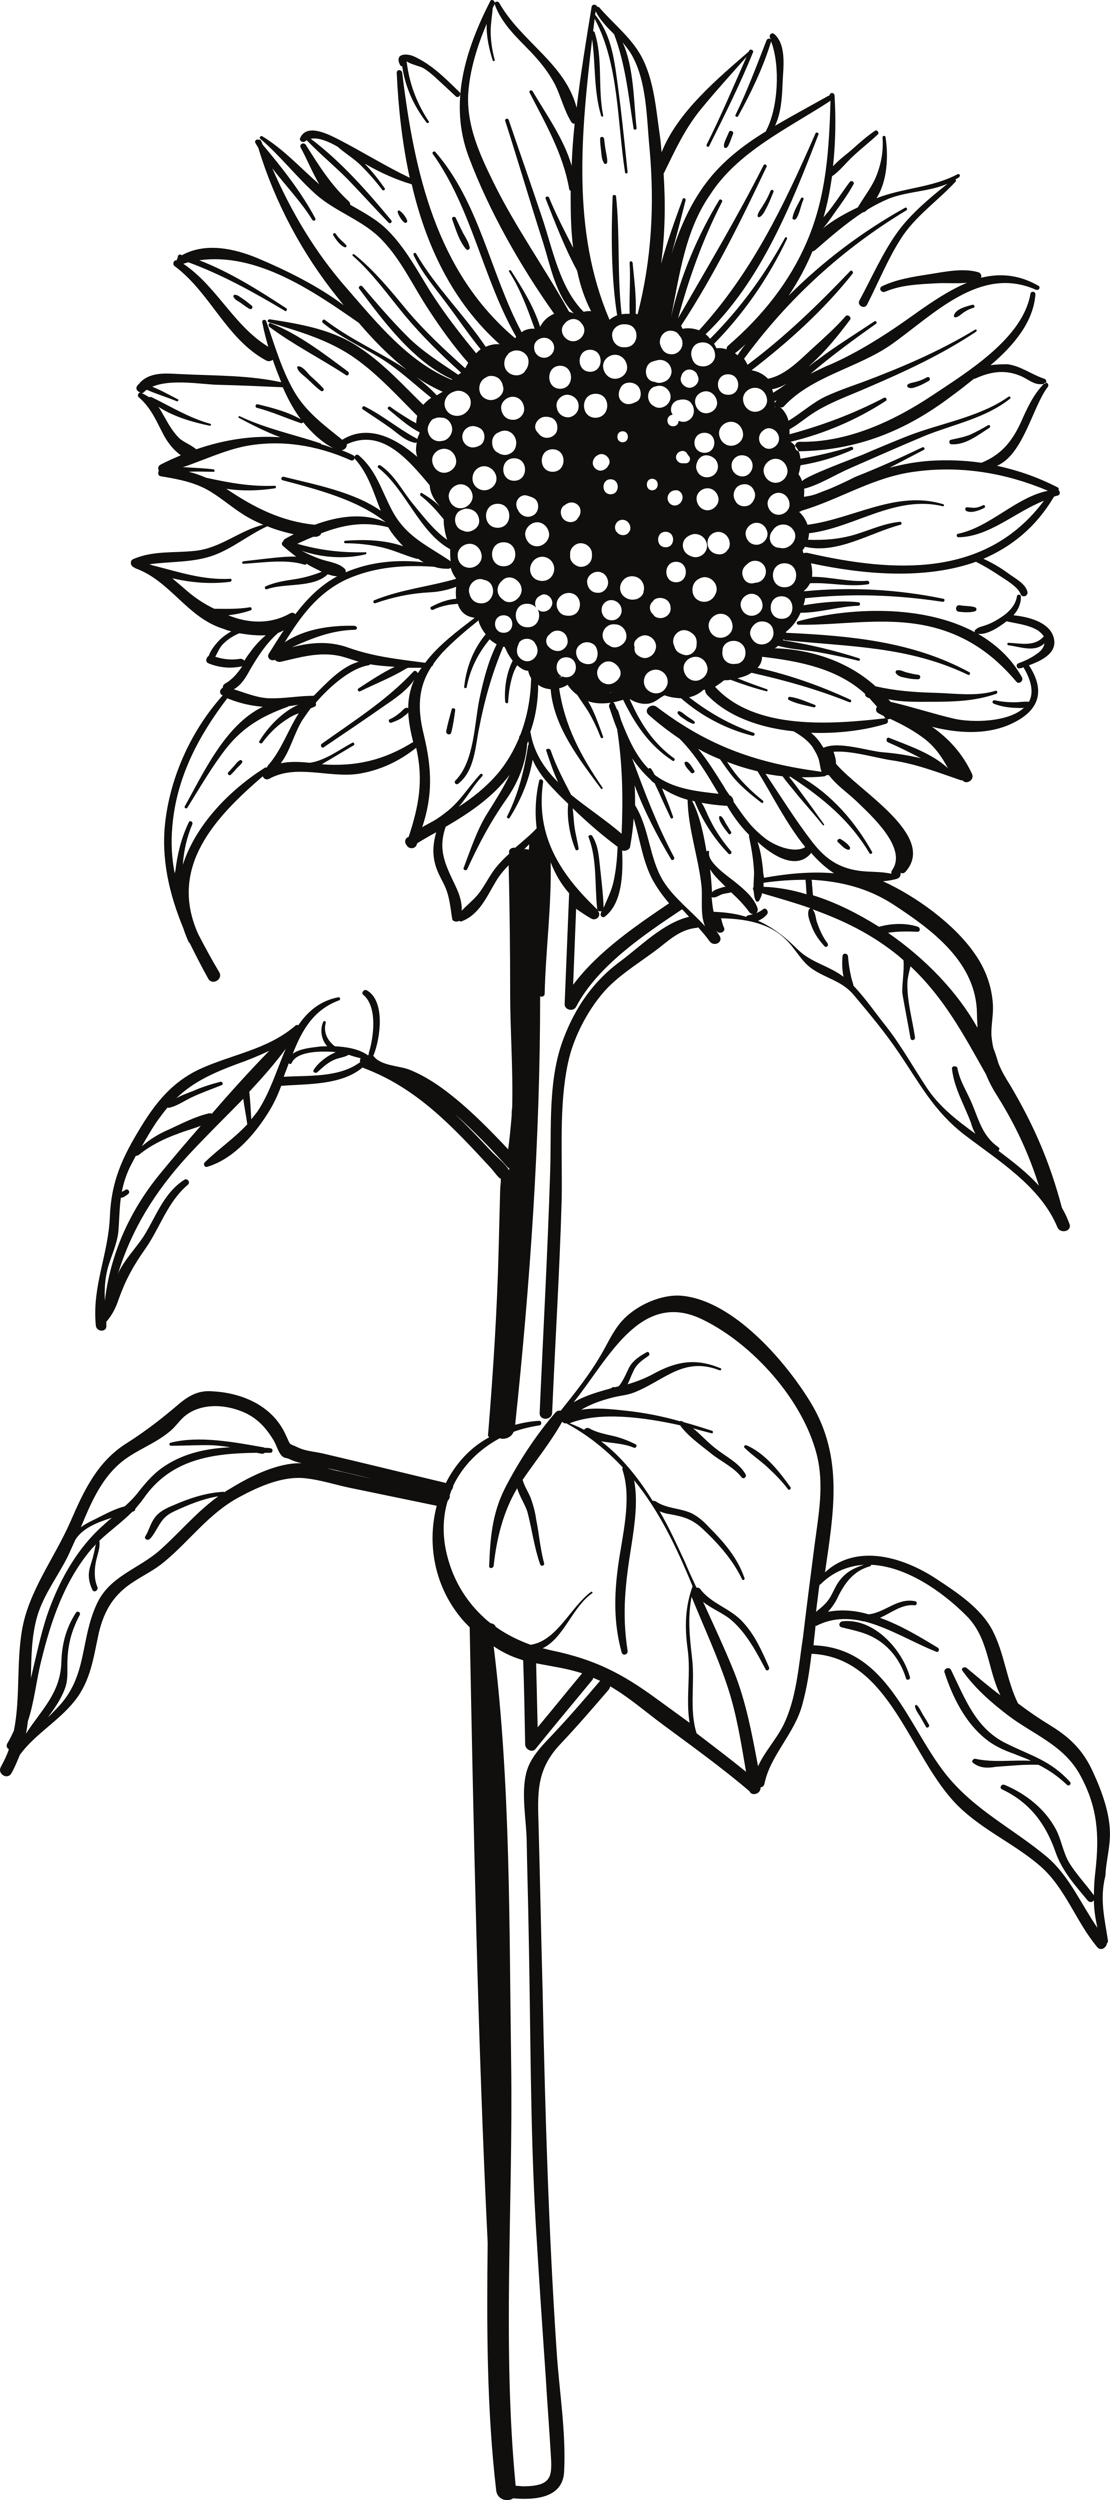 <?xml version="1.0" encoding="UTF-8"?><svg xmlns="http://www.w3.org/2000/svg" xmlns:xlink="http://www.w3.org/1999/xlink" height="500.0" preserveAspectRatio="xMidYMid meet" version="1.0" viewBox="0.0 0.0 222.1 500.0" width="222.1" zoomAndPan="magnify"><defs><clipPath id="a"><path d="M 0 0 L 222.09 0 L 222.09 500.02 L 0 500.02 Z M 0 0"/></clipPath></defs><g><g clip-path="url(#a)" id="change1_1"><path d="M 80.477 13.254 C 81.078 17.453 82.777 21.152 85.379 24.555 C 85.578 24.754 85.977 24.453 85.777 24.254 C 83.379 20.652 81.879 16.652 81.379 12.355 C 81.379 12.254 81.379 12.254 81.379 12.254 C 81.879 12.754 83.977 13.254 84.578 13.555 C 85.477 14.055 86.277 14.754 86.977 15.355 C 88.379 16.652 89.777 17.953 91.18 19.254 C 91.68 19.754 92.379 18.953 91.977 18.453 C 89.078 15.652 86.477 12.953 82.777 11.254 C 81.379 10.652 78.977 10.652 79.977 12.855 C 80.078 13.152 80.277 13.254 80.477 13.254 Z M 196.98 101.555 C 197.277 101.355 196.98 100.855 196.68 101.055 C 196.078 101.355 195.48 101.555 194.879 101.555 C 194.379 101.555 193.879 101.453 193.379 101.453 C 193.078 101.555 193.078 101.953 193.277 102.152 C 194.277 102.754 196.078 102.055 196.98 101.555 Z M 151.578 43.152 C 151.578 43.355 151.777 43.453 151.879 43.453 C 152.68 43.152 153.078 42.055 153.48 41.355 C 153.98 40.355 154.379 39.355 154.777 38.355 C 154.879 37.953 154.379 37.855 154.18 38.152 C 153.777 39.152 153.277 40.152 152.68 41.055 C 152.379 41.652 151.68 42.355 151.578 43.152 Z M 149.379 289.055 C 149.078 288.953 148.68 289.254 148.98 289.555 C 150.379 290.953 152.078 292.055 153.578 293.453 C 155.078 294.855 156.48 296.254 157.68 297.855 C 157.879 298.152 158.379 297.754 158.18 297.453 C 155.98 294.355 153.078 290.652 149.379 289.055 Z M 168.277 167.855 C 167.879 167.555 167.277 168.055 167.68 168.453 C 168.277 168.953 168.879 169.754 169.68 169.953 C 169.98 170.055 170.18 169.652 170.078 169.453 C 169.68 168.754 168.879 168.254 168.277 167.855 Z M 160.277 39.652 C 159.68 40.855 158.777 42.254 158.578 43.555 C 158.48 43.953 159.078 44.055 159.277 43.754 C 159.68 43.254 159.879 42.555 160.078 41.953 C 160.277 41.254 160.48 40.555 160.777 39.855 C 160.879 39.555 160.48 39.355 160.277 39.652 Z M 162.98 140.953 C 161.379 140.355 159.68 139.555 157.98 139.355 C 157.68 139.355 157.578 139.855 157.777 139.953 C 159.277 140.754 161.18 141.055 162.777 141.453 C 163.18 141.555 163.379 141.055 162.98 140.953 Z M 90.277 146.555 C 90.68 145.055 90.879 143.555 91.078 142.055 C 91.18 141.652 90.477 141.453 90.379 141.855 C 89.977 143.355 89.578 144.754 89.277 146.254 C 89.18 146.855 90.078 147.152 90.277 146.555 Z M 69.68 74.355 C 64.977 70.855 59.68 66.754 54.18 64.652 C 53.777 64.453 53.578 65.055 53.879 65.355 C 58.68 68.953 64.277 71.754 69.277 75.055 C 69.68 75.254 69.977 74.652 69.68 74.355 Z M 62.078 75.152 C 61.477 74.555 60.68 73.355 59.777 73.254 C 59.578 73.254 59.379 73.355 59.477 73.555 C 59.68 74.453 60.879 75.152 61.477 75.754 C 62.379 76.555 63.18 77.453 64.18 78.152 C 64.578 78.453 64.977 77.953 64.68 77.652 C 63.879 76.754 62.977 75.953 62.078 75.152 Z M 47.977 152.055 C 47.477 152.355 47.18 152.754 46.879 153.152 C 46.477 153.555 46.078 154.055 45.68 154.453 C 45.379 154.754 45.879 155.254 46.18 154.953 C 46.578 154.555 46.977 154.152 47.379 153.652 C 47.777 153.254 48.18 152.953 48.477 152.453 C 48.578 152.254 48.277 151.855 47.977 152.055 Z M 198.18 73.055 C 202.777 69.152 206.777 64.453 207.18 58.855 C 207.18 58.254 206.277 58.152 206.18 58.754 C 204.68 67.652 193.48 74.453 186.578 79.055 C 178.777 84.254 169.48 88.555 159.98 88.355 C 158.777 88.355 158.777 90.254 159.98 90.254 C 171.578 90.055 181.277 86.152 190.48 79.152 C 191.879 78.152 193.379 76.953 194.879 75.754 C 194.98 75.754 195.078 75.754 195.277 75.652 C 198.379 74.254 201.379 73.855 204.578 75.355 C 206.18 76.152 207.18 77.152 208.98 76.754 C 209.48 76.652 209.48 75.953 208.98 75.754 C 206.48 74.953 204.379 73.254 201.68 72.855 C 200.48 72.855 199.277 72.855 198.18 73.055 Z M 194.578 60.953 C 193.777 61.152 193.078 61.355 192.379 61.652 C 191.777 61.953 191.078 62.355 190.879 63.055 C 190.777 63.355 191.078 63.555 191.277 63.453 C 191.879 63.355 192.379 62.754 192.879 62.453 C 193.48 62.055 194.078 61.754 194.777 61.555 C 195.18 61.555 194.98 60.855 194.578 60.953 Z M 183.68 77.254 C 184.48 76.953 185.18 76.555 185.879 76.152 C 186.277 75.855 185.98 75.254 185.48 75.453 C 184.777 75.855 184.078 76.152 183.277 76.355 C 182.68 76.555 181.98 76.555 181.578 76.953 C 181.48 77.152 181.48 77.355 181.68 77.453 C 182.277 77.855 183.078 77.453 183.68 77.254 Z M 120.879 27.754 C 120.777 27.254 120.078 27.254 120.078 27.754 C 120.078 28.555 120.18 29.453 120.277 30.254 C 120.379 31.055 120.379 31.953 120.879 32.652 C 120.98 32.855 121.379 32.855 121.48 32.555 C 121.578 31.855 121.379 31.254 121.277 30.555 C 121.078 29.555 120.98 28.652 120.879 27.754 Z M 48.578 59.754 C 48.078 59.453 47.578 58.953 46.977 58.953 C 46.777 58.953 46.68 59.152 46.68 59.254 C 46.879 59.855 47.477 60.152 47.977 60.453 C 48.578 60.855 49.18 61.355 49.879 61.754 C 50.379 62.055 50.777 61.355 50.277 61.055 C 49.777 60.652 49.18 60.152 48.578 59.754 Z M 168.578 324.254 C 167.879 324.355 167.68 325.254 168.379 325.453 C 171.18 326.152 173.68 326.555 176.18 328.355 C 178.68 330.152 180.379 332.754 181.277 335.652 C 181.379 336.152 182.18 335.953 182.078 335.453 C 180.578 329.953 174.879 323.555 168.578 324.254 Z M 93.977 49.453 C 93.777 48.453 93.18 47.555 92.68 46.652 C 92.18 45.652 91.68 44.652 91.18 43.555 C 90.977 43.152 90.277 43.453 90.477 43.855 C 91.18 45.855 91.879 48.254 93.277 49.855 C 93.578 50.152 94.078 49.855 93.977 49.453 Z M 219.578 385.555 C 219.18 383.754 218.879 381.855 218.879 380.055 C 218.578 380.453 218.078 380.555 217.68 380.152 C 215.18 377.152 212.48 374.152 211.18 370.355 C 209.18 364.652 205.98 360.453 200.48 357.855 C 199.879 357.555 200.379 356.754 200.98 356.953 C 205.277 358.754 209.078 361.754 211.277 365.855 C 212.379 367.953 212.68 370.355 213.879 372.453 C 215.277 374.754 217.277 376.855 218.879 379.055 C 218.879 377.453 218.98 375.855 219.18 374.254 C 219.98 367.055 219.68 361.355 215.98 354.754 C 212.68 348.953 206.68 346.855 201.68 343.055 C 198.277 340.453 195.078 337.652 192.578 334.152 C 192.18 333.652 192.98 333.254 193.379 333.555 C 195.68 335.453 197.879 337.355 200.18 339.055 C 197.578 333.855 197.879 327.555 193.277 323.055 C 188.48 318.254 181.277 313.254 174.277 312.953 C 174.277 313.055 174.277 313.254 174.078 313.254 C 170.777 314.152 168.98 316.652 167.578 319.555 C 167.078 320.652 166.379 321.555 165.68 322.355 C 168.277 321.855 171.078 322.055 173.777 322.855 C 177.078 322.555 179.578 319.453 183.18 320.254 C 183.578 320.355 183.48 321.055 183.078 321.055 C 180.48 320.754 178.379 322.555 176.078 323.555 C 180.277 325.055 184.379 327.555 187.68 329.555 C 188.078 329.855 187.777 330.555 187.379 330.355 C 182.98 328.652 177.98 325.555 172.879 324.254 C 172.777 324.254 172.68 324.254 172.578 324.254 C 172.48 324.254 172.379 324.152 172.277 324.152 C 169.379 323.555 166.379 323.652 163.578 325.055 C 163.48 325.152 163.277 325.152 163.18 325.152 C 163.078 326.453 162.879 327.754 162.777 329.055 C 177.48 329.555 181.48 344.953 189.18 354.754 C 194.98 362.055 202.68 365.652 209.578 371.453 C 213.98 375.254 216.277 380.754 219.578 385.555 Z M 162.98 309.055 C 163.777 302.953 164.98 296.855 163.379 290.754 C 160.578 279.953 150.68 268.855 140.68 263.953 C 128.18 257.754 121.777 271.754 114.777 280.453 C 117.18 279.055 119.777 278.355 122.277 277.652 C 122.48 277.453 122.68 277.355 122.98 277.453 C 123.277 277.355 123.48 277.355 123.777 277.254 C 124.68 276.355 125.777 273.555 126.078 273.152 C 126.879 271.953 128.078 271.152 129.379 270.453 C 129.777 270.152 130.18 270.855 129.777 271.152 C 128.48 272.055 127.277 272.855 126.68 274.355 C 126.277 275.152 125.98 276.055 125.578 276.855 C 127.277 276.355 128.879 275.754 130.578 274.855 C 135.277 272.254 139.18 271.555 144.18 273.652 C 144.48 273.754 144.277 274.152 143.98 274.055 C 136.777 271.254 132.98 276.055 126.98 278.453 C 125.48 279.055 124.379 279.055 122.777 279.453 C 119.98 280.152 118.18 280.855 116.277 281.953 C 119.277 281.453 122.578 281.855 125.379 282.152 C 129.078 282.555 132.578 283.254 136.078 284.254 C 136.18 284.152 136.379 284.152 136.48 284.254 C 136.578 284.355 136.68 284.355 136.879 284.453 C 138.777 284.953 140.578 285.555 142.48 286.152 C 142.777 286.254 142.68 286.754 142.379 286.652 C 141.277 286.355 139.98 286.055 138.68 285.652 C 140.277 286.953 141.68 288.555 143.277 289.754 C 145.277 291.355 147.879 292.555 149.18 294.855 C 149.48 295.355 148.777 295.953 148.379 295.453 C 146.777 293.355 143.98 292.152 141.98 290.453 C 139.98 288.855 137.578 287.152 136.078 285.055 C 128.879 283.453 119.98 282.254 113.98 284.652 C 114.98 285.055 115.98 285.453 116.879 285.953 C 117.078 285.652 117.48 285.453 117.879 285.652 C 119.48 286.555 121.277 286.855 122.98 287.254 C 124.48 287.652 125.777 288.152 127.18 288.855 C 127.578 289.055 127.277 289.652 126.879 289.555 C 124.777 288.652 122.48 288.652 120.277 288.254 C 124.379 291.355 127.777 295.652 130.578 300.152 C 130.777 300.152 130.98 300.152 131.18 300.254 C 133.379 301.754 135.98 301.555 138.379 302.652 C 139.777 303.355 140.879 304.355 141.879 305.453 C 144.879 308.453 147.578 311.555 148.98 315.652 C 149.078 315.953 148.578 316.152 148.48 315.855 C 146.68 312.055 143.777 308.754 140.68 305.855 C 138.578 303.855 136.879 303.355 134.18 302.855 C 133.379 302.754 132.68 302.555 131.98 302.254 C 133.98 305.652 135.578 309.254 137.078 312.453 C 137.777 314.152 138.578 315.855 139.379 317.555 C 139.578 317.453 139.879 317.555 140.078 317.754 C 142.277 320.754 146.18 321.652 148.68 324.453 C 151.078 327.055 152.48 330.254 153.879 333.453 C 154.078 333.953 153.379 334.355 153.18 333.855 C 151.379 330.453 149.379 326.652 146.379 324.055 C 144.777 322.652 142.379 321.754 140.68 320.355 C 142.777 324.953 144.98 329.652 146.879 334.355 C 149.277 340.355 150.48 346.855 151.68 353.254 C 152.98 350.355 155.18 348.055 156.68 345.152 C 159.379 339.754 159.777 333.254 160.68 327.355 C 161.379 321.453 162.18 315.254 162.98 309.055 Z M 149.277 354.355 C 148.277 348.555 147.379 342.652 145.48 337.055 C 143.48 331.055 140.777 325.254 138.379 319.355 C 137.578 323.652 137.98 327.152 138.48 331.652 C 139.078 336.652 137.879 341.855 139.379 346.652 C 142.777 349.254 146.078 351.754 149.277 354.355 Z M 164.18 316.855 C 164.078 316.855 164.078 316.953 163.98 316.953 C 163.98 317.152 163.879 317.355 163.879 317.555 C 163.68 319.152 163.48 320.754 163.277 322.355 C 164.277 321.555 165.277 320.754 165.98 319.652 C 166.68 318.555 167.078 317.355 167.879 316.254 C 169.18 314.453 170.879 313.555 172.879 312.953 C 169.879 313.152 166.777 314.254 164.18 316.855 Z M 120.078 336.152 C 119.578 335.953 119.18 335.754 118.68 335.555 C 118.68 335.754 118.578 335.953 118.379 336.152 C 114.68 340.652 110.879 345.152 107.18 349.754 C 106.48 350.652 105.078 349.855 105.078 348.855 C 104.98 343.254 104.879 337.652 104.68 332.055 C 103.777 331.754 102.879 331.453 101.98 331.055 C 100.879 330.555 99.777 329.953 98.777 329.254 C 102.18 356.754 101.879 385.152 102.277 412.754 C 102.68 440.754 100.48 469.254 103.18 497.152 C 103.777 497.152 104.379 497.254 104.578 497.254 C 110.68 497.254 110.48 495.152 110.18 490.453 C 109.879 485.355 109.48 480.254 109.18 475.152 C 108.48 464.953 107.777 454.652 107.18 444.453 C 106.078 425.152 106.18 405.652 105.777 386.355 C 105.68 380.254 105.48 374.055 105.379 367.953 C 105.277 363.754 104.277 358.754 105.277 354.652 C 106.078 351.254 108.879 348.754 111.078 346.355 C 114.277 342.953 117.18 339.555 120.078 336.152 Z M 107.277 332.652 C 107.379 336.953 107.48 341.152 107.578 345.453 C 110.578 341.855 113.48 338.254 116.48 334.652 C 113.379 333.652 110.277 333.254 107.277 332.652 Z M 74.379 295.754 C 72.078 295.152 69.68 294.652 67.379 294.055 C 66.777 293.953 66.18 293.754 65.477 293.652 C 66.277 293.855 67.18 294.152 67.977 294.254 C 70.078 294.754 72.18 295.254 74.379 295.754 Z M 60.379 292.652 C 59.477 292.453 58.578 292.152 57.777 291.754 C 57.277 291.555 56.977 291.652 56.477 291.254 C 55.68 290.555 55.277 288.855 54.68 287.953 C 52.977 285.152 50.977 283.152 47.777 282.055 C 44.379 280.855 40.18 280.754 37.18 283.055 C 35.977 283.953 35.078 285.453 33.879 286.355 C 30.777 288.953 26.777 290.152 23.777 292.855 C 20.078 296.152 18.078 300.855 16.18 305.453 C 17.078 304.754 18.18 304.254 19.18 303.754 C 20.977 302.855 22.977 301.754 24.977 301.254 C 25.977 300.355 26.977 299.355 27.879 298.152 C 29.477 296.152 30.977 294.453 33.18 293.055 C 37.078 290.555 41.578 289.652 46.078 289.453 C 44.977 289.254 43.879 289.152 42.68 289.055 C 39.879 288.953 36.977 289.152 34.18 289.152 C 33.879 289.152 33.777 288.652 34.078 288.555 C 39.777 287.055 46.977 288.453 52.68 289.453 C 52.777 289.453 52.879 289.555 52.977 289.555 C 53.379 289.555 53.68 289.555 54.078 289.652 C 54.68 289.652 54.68 290.555 54.078 290.555 C 53.68 290.555 53.379 290.555 52.977 290.555 C 52.879 290.652 52.68 290.754 52.379 290.754 C 52.078 290.652 51.68 290.652 51.379 290.555 C 42.578 290.652 34.18 291.754 28.68 299.754 C 28.18 300.453 27.578 301.152 27.078 301.754 C 27.078 301.953 26.977 302.152 26.777 302.254 C 26.68 302.254 26.578 302.355 26.477 302.355 C 24.379 304.453 21.977 306.152 19.879 308.152 C 20.078 309.453 19.578 310.652 19.277 311.953 C 18.879 313.652 18.777 315.754 19.477 317.355 C 19.777 318.055 18.777 318.652 18.477 317.953 C 17.879 316.652 17.578 315.355 17.879 313.953 C 18.078 312.953 18.477 312.055 18.68 311.055 C 18.879 310.355 18.977 309.652 19.18 308.855 C 18.879 309.254 18.477 309.555 18.18 309.953 C 12.879 316.254 10.18 324.254 8.277 332.055 C 7.277 335.953 6.879 340.355 5.578 344.254 C 5.48 345.055 5.379 345.953 5.18 346.754 C 8.277 341.953 12.078 338.652 12.277 332.453 C 12.379 328.855 13.18 325.652 15.18 322.555 C 15.477 322.055 16.18 322.453 15.977 322.953 C 14.18 326.355 13.477 329.254 13.477 333.152 C 13.477 334.855 13.578 336.152 12.977 337.754 C 12.277 339.652 10.977 341.652 9.578 343.453 C 10.277 342.855 10.879 342.152 11.578 341.453 C 17.578 335.152 15.977 328.055 19.379 320.754 C 21.977 315.152 27.68 313.855 32.078 309.953 C 36.078 306.355 39.379 302.355 43.68 299.254 C 40.578 299.754 37.68 300.953 34.879 302.254 C 32.68 303.254 32.18 304.453 30.977 306.453 C 30.578 307.055 30.379 307.453 29.879 307.855 C 29.477 308.152 28.777 307.754 29.078 307.254 C 29.777 306.152 30.078 304.754 30.879 303.652 C 31.777 302.355 33.18 301.652 34.68 301.055 C 37.879 299.652 41.18 298.555 44.68 298.355 C 44.777 298.355 44.879 298.355 44.879 298.453 C 45.277 298.152 45.68 297.953 46.18 297.652 C 50.078 295.254 55.68 292.453 60.379 292.652 Z M 6.18 335.652 C 7.18 331.453 8.078 327.152 9.379 323.152 C 11.578 316.754 14.879 310.555 19.777 305.855 C 20.68 305.055 21.477 304.254 22.379 303.555 C 19.477 304.453 16.477 305.652 15.078 307.953 C 14.578 309.055 14.078 310.152 13.578 311.254 C 11.578 315.254 8.777 318.855 7.48 323.152 C 6.277 327.254 6.277 331.453 6.18 335.652 Z M 101.879 234.055 C 101.879 233.953 101.879 233.754 101.879 233.652 C 101.777 233.555 101.68 233.555 101.578 233.453 C 98.277 229.754 94.777 226.152 91.078 222.855 C 93.578 225.254 95.977 227.754 98.477 230.453 C 99.578 231.555 100.98 232.652 101.879 234.055 Z M 72.18 211.652 C 71.379 211.453 70.578 211.254 69.777 210.953 C 68.777 211.555 67.477 211.555 66.477 212.152 C 65.277 212.754 64.379 213.652 63.477 214.453 C 63.078 214.754 62.477 214.355 62.777 213.953 C 63.578 212.652 65.379 211.152 67.18 210.453 C 66.977 210.453 66.777 210.355 66.477 210.355 C 64.379 210.254 59.477 210.152 58.379 212.555 C 58.277 212.855 57.977 212.855 57.777 212.652 C 57.477 213.555 57.078 214.453 56.777 215.355 C 61.68 215.055 67.68 215.555 71.879 212.555 C 71.977 212.555 71.977 212.453 72.078 212.453 C 71.977 212.355 71.977 211.953 72.18 211.652 Z M 56.879 210.453 C 56.977 210.254 57.078 210.055 57.18 209.754 C 54.977 212.754 52.477 215.555 49.879 218.355 C 50.078 220.152 50.18 222.055 50.277 223.855 C 50.68 223.355 51.078 222.855 51.477 222.355 C 53.879 218.754 55.18 214.555 56.879 210.453 Z M 53.879 210.152 C 51.777 211.152 49.578 212.055 47.277 212.855 C 42.477 214.652 38.578 216.453 35.277 219.652 C 36.277 219.055 37.477 218.652 38.477 218.254 C 40.277 217.453 42.18 216.855 44.078 216.355 C 44.578 216.254 44.777 216.953 44.277 217.055 C 42.277 217.855 40.277 218.555 38.379 219.453 C 36.879 220.152 35.379 221.254 33.777 221.555 C 33.68 221.555 33.578 221.555 33.578 221.453 C 32.777 222.355 32.078 223.355 31.277 224.453 C 30.277 225.953 29.277 227.652 28.379 229.254 C 29.977 227.855 31.777 226.754 33.879 225.855 C 36.477 224.652 39.18 223.254 41.879 222.652 C 42.078 222.652 42.277 222.652 42.379 222.754 C 46.078 218.453 49.977 214.152 53.879 210.152 Z M 40.18 225.152 C 38.68 225.754 37.078 226.152 35.578 226.754 C 32.777 227.754 29.977 229.152 27.68 231.055 C 27.477 231.152 27.277 231.152 27.18 231.152 C 26.777 231.953 26.379 232.652 25.977 233.453 C 25.18 235.152 24.68 236.754 24.379 238.355 C 24.578 238.254 24.879 238.152 25.078 237.953 C 25.68 237.652 26.18 238.453 25.578 238.855 C 25.18 239.152 24.68 239.555 24.18 239.555 C 23.879 241.754 23.879 243.953 23.68 246.355 C 23.379 248.953 22.277 251.152 21.578 253.555 C 20.977 255.855 20.879 257.953 20.977 260.152 C 22.078 250.855 25.879 242.355 31.777 235.055 C 34.477 231.754 37.277 228.453 40.18 225.152 Z M 103.078 169.555 C 104.578 168.254 106.078 167.055 107.379 165.652 C 106.98 162.355 107.18 159.152 107.879 156.152 C 107.98 155.652 108.68 155.855 108.68 156.355 C 107.078 167.254 112.18 174.953 119.68 182.055 C 119.578 181.953 119.48 181.855 119.48 181.652 C 118.98 177.055 119.48 171.855 117.777 167.453 C 117.578 167.055 118.277 166.855 118.48 167.152 C 119.578 168.855 119.777 170.754 119.98 172.652 C 120.277 175.555 120.68 178.555 120.777 181.555 C 121.48 179.855 122.379 178.152 122.777 176.254 C 123.277 173.953 123.48 171.652 123.578 169.355 C 120.48 167.055 117.48 164.453 114.578 161.652 C 114.777 162.953 114.777 164.254 114.98 165.555 C 115.18 166.953 115.578 168.355 115.777 169.754 C 115.777 170.055 115.277 170.152 115.18 169.953 C 114.078 167.453 113.379 163.652 113.68 160.855 C 113.68 160.855 113.68 160.855 113.68 160.754 C 112.777 159.855 111.879 159.055 111.078 158.152 C 109.18 156.254 107.578 154.254 106.578 151.953 C 105.879 156.055 104.18 160.055 101.98 163.555 C 101.777 163.855 101.277 163.555 101.48 163.254 C 103.777 158.652 104.879 154.055 105.68 149.055 C 105.68 149.055 105.68 148.953 105.777 148.953 C 105.777 148.754 105.777 148.453 105.68 148.254 C 105.578 148.453 105.578 148.555 105.48 148.754 C 105.18 152.754 103.68 156.453 101.379 159.754 C 98.078 164.453 95.879 168.652 93.477 173.855 C 93.277 174.254 92.578 173.953 92.777 173.555 C 94.18 169.855 95.477 165.855 97.578 162.555 C 99.277 159.855 100.777 157.453 101.98 154.953 C 98.578 159.453 93.977 162.555 89.18 165.355 C 87.578 169.953 89.078 172.855 91.078 177.055 C 91.879 178.754 92.477 180.355 92.379 182.152 C 93.379 181.055 94.578 180.152 95.578 178.953 C 96.977 177.254 97.879 175.152 99.277 173.453 C 100.078 172.453 100.98 171.555 101.879 170.754 C 101.68 169.855 102.379 169.453 103.078 169.555 Z M 88.977 162.652 C 91.879 160.555 93.68 157.453 96.078 154.855 C 96.379 154.555 96.777 154.953 96.477 155.254 C 94.68 157.152 93.477 159.453 91.777 161.355 C 94.578 159.555 97.18 157.453 99.379 154.953 C 101.379 152.652 102.777 150.152 103.879 147.555 L 103.879 147.453 C 103.879 147.254 103.98 147.152 104.078 147.055 C 105.48 143.453 106.18 139.652 106.277 135.652 C 105.98 135.152 105.777 134.652 105.68 134.152 C 104.879 134.152 104.18 133.652 103.48 133.055 C 103.18 133.555 102.879 134.152 102.68 134.754 C 102.078 136.555 101.777 138.453 101.68 140.355 C 101.68 140.754 101.18 140.754 101.078 140.355 C 100.879 137.855 101.277 134.652 102.578 132.152 C 101.98 131.355 101.48 130.555 101.18 129.754 C 101.078 129.652 100.98 129.453 100.98 129.355 C 100.879 129.355 100.777 129.355 100.68 129.355 C 98.477 134.652 96.977 139.855 95.879 145.555 C 95.078 149.453 94.977 154.152 91.68 156.754 C 91.277 157.055 90.777 156.555 91.078 156.152 C 94.977 152.254 94.879 144.652 95.977 139.555 C 96.777 135.855 97.68 132.254 99.379 128.855 C 98.879 128.555 98.379 128.254 97.977 127.855 C 95.68 130.652 94.078 133.754 93.379 137.453 C 93.277 137.754 92.777 137.652 92.879 137.355 C 93.277 133.555 94.68 129.855 97.18 126.855 C 96.68 126.254 96.277 125.555 95.977 124.855 C 95.879 124.652 95.777 124.355 95.777 124.055 C 93.277 126.055 90.777 128.152 88.578 130.453 C 87.879 131.254 87.18 132.055 86.68 132.855 C 86.68 133.055 86.578 133.152 86.379 133.254 C 83.68 137.355 83.477 141.555 84.777 146.855 C 86.477 153.855 86.578 159.152 84.477 165.453 C 84.879 165.152 85.379 164.953 85.879 164.652 C 86.879 164.152 87.977 163.453 88.977 162.652 Z M 84.379 133.555 C 83.477 133.555 82.477 133.555 81.578 133.555 C 81.578 133.652 81.477 133.652 81.379 133.652 C 78.477 135.453 75.078 136.754 72.078 138.254 C 71.68 138.453 71.379 137.855 71.777 137.652 C 74.078 136.152 76.477 134.555 78.977 133.355 C 77.379 133.254 75.68 133.152 74.078 132.855 C 73.977 132.953 73.977 132.953 73.777 133.055 C 70.379 133.555 66.18 137.055 63.18 140.555 C 63.277 140.855 63.277 141.254 62.879 141.355 C 62.68 141.453 62.477 141.555 62.18 141.652 C 61.477 142.555 60.977 143.355 60.477 144.055 C 58.777 146.855 58.078 150.152 56.18 152.652 C 58.078 152.254 59.977 152.355 61.977 152.555 C 64.977 152.152 67.879 149.953 70.477 148.555 C 70.777 148.355 71.078 148.855 70.777 149.055 C 69.078 150.055 67.277 151.152 65.578 152.152 C 65.18 152.355 64.777 152.652 64.379 152.855 C 71.18 153.355 76.777 152.055 82.578 148.453 L 82.68 148.453 C 82.18 146.453 81.777 144.453 81.68 142.453 C 81.477 142.855 80.879 143.152 80.578 143.453 C 79.879 143.953 79.078 144.254 78.277 144.555 C 77.879 144.652 77.578 144.055 77.977 143.855 C 78.68 143.555 79.277 143.152 79.879 142.652 C 80.379 142.355 80.879 141.453 81.477 141.555 C 81.578 141.555 81.578 141.555 81.68 141.652 C 81.68 140.652 81.777 139.652 81.977 138.754 C 82.18 137.754 82.477 136.855 82.879 135.953 C 81.379 138.152 78.977 139.754 76.777 141.254 C 72.777 144.055 68.777 146.754 64.777 149.453 C 64.379 149.754 63.977 149.055 64.379 148.754 C 70.68 144.254 77.379 140.055 82.68 134.355 C 82.977 133.953 83.477 134.254 83.578 134.652 C 83.879 134.254 84.078 133.855 84.379 133.555 Z M 59.777 142.652 C 58.977 142.953 58.277 143.254 57.578 143.754 C 55.578 144.953 53.879 146.652 52.477 148.555 C 52.277 148.855 51.68 148.555 51.879 148.254 C 53.578 145.453 56.477 142.355 59.68 140.953 C 58.977 141.055 58.379 141.152 57.68 141.254 L 57.578 141.355 C 52.578 143.152 48.68 145.355 45.277 149.652 C 42.379 153.355 39.977 157.555 37.477 161.555 C 37.277 161.855 36.777 161.555 36.977 161.254 C 40.68 154.652 45.078 144.953 52.578 141.355 C 50.18 141.152 47.879 140.652 45.477 139.652 C 39.68 147.254 35.277 155.555 34.477 165.355 C 34.18 168.652 34.379 171.754 34.977 174.754 C 34.977 174.555 34.977 174.453 35.078 174.254 C 35.477 170.855 36.277 167.555 37.777 164.453 C 37.977 163.953 38.68 164.355 38.477 164.855 C 37.379 167.453 36.777 170.152 36.578 172.953 C 39.18 164.953 45.879 158.055 52.977 153.555 C 53.078 153.453 53.277 153.453 53.379 153.555 C 53.379 153.453 53.477 153.355 53.578 153.152 C 56.379 149.953 57.578 146.055 59.777 142.652 Z M 56.379 129.953 C 56.277 129.953 56.277 129.953 56.379 129.953 Z M 46.777 137.855 C 49.078 138.555 51.379 139.555 53.777 139.652 C 56.777 139.754 59.777 139.152 62.777 139.152 C 65.277 136.652 68.379 133.254 71.777 132.355 C 70.477 131.953 69.18 131.453 67.777 131.152 C 63.777 130.355 60.078 131.453 56.18 132.355 C 55.68 132.453 55.277 132.254 54.977 131.953 C 54.277 132.355 53.277 131.555 53.777 130.754 C 54.777 129.152 55.777 127.555 56.777 126.055 C 56.379 126.254 56.078 126.453 55.68 126.555 C 53.277 128.652 51.68 131.152 50.078 133.855 C 49.277 135.355 48.277 137.055 46.777 137.855 Z M 48.879 132.152 C 49.18 131.652 49.578 131.055 49.977 130.555 C 50.879 129.254 51.977 128.055 53.18 127.055 C 51.477 127.152 49.68 126.953 47.879 126.652 C 46.68 127.152 45.578 127.855 44.68 128.754 C 43.879 129.555 43.578 130.453 43.078 131.355 C 44.68 131.855 46.379 132.055 48.078 131.754 C 48.477 131.754 48.777 131.953 48.879 132.152 Z M 58.078 122.652 C 58.477 122.453 58.879 122.555 59.078 122.855 C 61.379 119.855 63.977 117.152 67.477 115.254 C 66.879 115.254 66.18 115.055 65.578 114.855 C 62.68 117.652 56.879 116.555 53.379 117.855 C 53.078 117.953 52.777 117.453 53.18 117.254 C 54.977 116.453 56.879 116.152 58.879 115.855 C 60.879 115.555 62.578 115.055 64.379 114.355 C 63.777 114.055 63.18 113.754 62.578 113.453 C 62.18 113.254 61.777 113.055 61.379 112.754 C 61.277 112.855 61.18 112.953 60.977 112.953 C 57.277 111.754 52.578 112.555 48.68 112.754 C 48.379 112.754 48.379 112.355 48.68 112.254 C 51.477 111.953 54.277 111.555 57.18 111.355 C 57.879 111.355 58.578 111.254 59.277 111.355 C 58.379 110.652 57.477 109.953 56.578 109.152 C 56.277 108.855 56.379 108.453 56.68 108.254 C 56.68 108.055 56.879 107.855 57.078 107.754 C 57.578 107.453 58.18 107.152 58.777 106.855 C 56.977 106.453 55.18 105.953 53.477 105.254 C 49.777 106.953 46.578 109.652 42.777 111.055 C 38.68 112.555 34.18 112.254 29.879 112.855 C 30.078 112.953 30.277 112.953 30.477 113.055 C 35.68 114.355 40.578 116.055 46.078 115.754 C 46.477 115.754 46.379 116.254 46.078 116.355 C 42.277 116.855 38.277 116.555 34.477 115.652 C 35.379 116.453 36.379 117.254 37.277 118.055 C 38.879 119.453 40.777 120.754 42.879 121.754 C 45.277 121.754 47.578 121.855 49.977 121.453 C 50.379 121.355 50.477 121.953 50.18 122.055 C 48.777 122.555 47.277 122.855 45.68 123.055 C 49.578 124.652 54.078 124.953 58.078 122.652 Z M 62.977 104.953 C 67.578 103.254 72.68 102.453 77.18 104.453 C 71.578 99.953 63.379 97.855 56.578 96.055 C 56.078 95.953 56.277 95.254 56.777 95.355 C 62.777 96.855 70.777 98.355 76.18 102.152 C 74.777 98.555 73.68 94.754 71.078 91.855 C 70.977 91.754 70.977 91.652 70.977 91.555 C 70.977 91.855 70.578 92.254 70.18 92.055 C 63.477 89.055 56.18 87.855 48.977 89.254 C 44.68 90.152 40.68 92.055 36.578 93.453 C 36.68 93.453 36.879 93.453 37.078 93.453 C 38.977 93.555 40.879 93.652 42.68 93.855 C 42.977 93.855 43.078 94.453 42.68 94.355 C 41.078 94.355 39.379 94.254 37.777 94.355 C 38.977 94.652 40.078 95.055 41.277 95.555 C 45.879 96.555 50.18 97.355 54.977 97.152 C 55.277 97.152 55.277 97.555 55.078 97.652 C 51.879 98.152 48.477 98.254 45.277 97.754 C 50.777 101.453 56.18 104.254 62.977 104.953 Z M 39.277 89.855 C 44.777 87.953 50.477 87.055 56.078 87.453 C 53.18 86.355 50.379 84.953 47.777 83.555 C 47.578 83.453 47.777 83.152 47.977 83.254 C 53.277 85.754 58.68 86.855 64.078 88.652 C 64.18 88.652 64.277 88.754 64.277 88.855 C 65.078 89.055 65.879 89.355 66.68 89.652 C 64.277 88.355 62.379 86.555 60.68 84.453 C 60.578 84.555 60.477 84.652 60.277 84.652 C 57.277 83.652 54.477 82.355 51.379 81.555 C 50.977 81.453 51.078 80.754 51.578 80.855 C 54.477 81.555 57.578 82.355 60.18 83.855 C 58.777 81.953 57.578 79.754 56.578 77.453 C 52.18 77.254 47.777 77.055 43.379 76.953 C 40.277 76.855 34.078 75.754 30.477 77.355 C 32.277 78.055 33.977 79.055 35.578 79.855 C 35.879 79.953 35.578 80.355 35.379 80.254 C 33.477 79.453 31.379 78.855 29.379 77.953 C 29.18 78.055 28.977 78.254 28.777 78.453 C 28.578 78.652 28.379 78.652 28.18 78.652 C 28.18 78.652 28.277 78.652 28.379 78.652 C 28.879 78.855 29.379 79.152 29.879 79.453 C 29.977 79.355 30.18 79.355 30.379 79.453 C 34.277 81.355 37.777 83.555 42.078 84.754 C 42.379 84.855 42.18 85.152 41.977 85.152 C 38.578 84.453 34.777 83.355 31.68 81.355 C 32.277 82.152 32.68 83.055 33.18 83.855 C 33.879 85.152 34.777 86.555 35.879 87.652 C 36.777 88.453 38.18 88.953 39.277 89.855 Z M 58.777 78.152 C 61.18 82.355 64.777 84.953 68.477 87.953 C 73.477 84.855 78.879 87.355 83.477 91.355 C 83.277 90.754 83.18 90.055 83.277 89.355 C 83.277 89.055 83.379 88.754 83.379 88.453 C 83.277 88.555 83.18 88.555 82.977 88.555 C 81.078 88.152 79.68 86.754 78.18 85.652 C 76.379 84.355 74.477 83.152 72.578 81.855 C 72.277 81.652 72.578 81.152 72.879 81.254 C 76.578 83.055 79.68 85.754 83.277 87.652 C 83.379 87.652 83.379 87.754 83.477 87.855 C 83.578 87.453 83.777 87.055 83.977 86.555 C 83.977 86.555 83.977 86.555 83.879 86.453 L 83.777 86.355 C 81.578 85.254 79.578 83.355 77.68 81.855 C 77.379 81.652 77.777 81.152 78.078 81.355 C 79.277 82.254 80.578 83.055 81.879 83.855 C 82.277 84.152 82.777 84.355 83.277 84.652 C 83.277 84.152 83.379 83.652 83.477 83.152 C 79.578 79.254 75.68 74.953 71.18 71.754 C 66.078 68.055 59.777 66.254 53.777 64.453 C 53.379 64.355 53.578 63.855 53.977 63.855 C 60.379 64.855 66.879 65.953 72.277 69.754 C 76.879 72.855 80.777 77.152 84.68 80.953 C 85.18 80.453 85.68 79.953 86.277 79.555 C 82.777 76.754 79.578 73.652 75.68 71.355 C 71.977 69.152 67.977 67.355 64.578 64.555 C 64.277 64.254 64.68 63.754 64.977 63.953 C 70.18 67.953 76.078 70.453 81.379 73.953 C 77.879 71.254 74.68 67.953 71.777 64.555 C 62.578 58.152 51.379 50.453 39.879 52.055 C 46.078 54.453 51.777 58.055 57.277 61.652 C 57.578 61.855 57.277 62.453 56.977 62.152 C 50.777 58.453 44.477 54.953 37.68 52.453 C 37.379 52.555 36.977 52.652 36.68 52.754 C 43.379 57.254 46.777 65.152 53.68 69.355 C 53.18 67.652 52.777 66.055 52.477 64.453 C 52.379 63.953 53.078 63.754 53.277 64.254 C 54.977 69.055 56.277 73.754 58.777 78.152 Z M 83.379 75.453 C 84.777 76.555 86.18 77.754 87.379 79.055 C 87.777 78.855 88.18 78.555 88.578 78.355 C 86.777 77.555 84.977 76.555 83.379 75.453 Z M 88.977 80.453 C 88.777 81.555 89.578 82.754 90.68 83.055 C 91.68 83.355 92.777 83.055 93.477 82.254 C 94.379 81.355 94.477 79.754 93.477 78.855 C 92.68 78.152 91.68 77.953 90.777 78.355 C 89.777 78.652 89.078 79.555 88.977 80.453 Z M 101.578 70.953 C 100.68 71.855 100.68 73.555 101.578 74.355 C 102.48 75.254 104.078 75.355 104.98 74.355 C 104.98 74.254 105.078 74.254 105.078 74.152 C 105.879 73.254 106.078 71.652 105.078 70.754 C 104.078 69.855 102.68 69.855 101.68 70.754 C 101.68 70.855 101.68 70.855 101.578 70.953 Z M 106.879 69.555 C 106.879 70.652 107.777 71.555 108.879 71.555 C 109.879 71.555 110.879 70.652 110.879 69.555 C 110.879 68.453 109.98 67.555 108.879 67.555 C 107.777 67.555 106.777 68.453 106.879 69.555 Z M 113.879 62.355 C 114.18 62.453 114.48 62.555 114.777 62.652 C 111.18 58.953 110.18 53.355 108.68 48.555 C 106.078 40.453 103.68 32.254 101.078 24.152 C 100.98 23.754 101.578 23.555 101.777 23.953 C 103.98 30.453 106.277 36.953 108.48 43.555 C 110.578 49.754 111.98 57.555 116.777 62.355 C 117.277 62.254 117.777 62.152 118.277 62.254 C 116.98 59.754 116.078 57.055 115.48 54.152 C 112.98 49.555 111.078 44.555 109.18 39.754 C 108.98 39.254 109.777 39.152 109.879 39.555 C 111.277 42.953 112.98 46.254 114.68 49.555 C 114.18 45.652 114.18 41.754 114.18 38.152 C 113.98 38.055 113.879 37.953 113.879 37.754 C 112.68 30.855 109.18 24.754 105.98 18.555 C 105.777 18.152 106.277 17.855 106.578 18.254 C 109.277 22.855 112.879 27.855 114.379 33.152 C 114.48 30.355 114.68 27.555 114.98 24.754 C 114.68 24.754 114.48 24.652 114.277 24.355 C 112.879 22.055 112.277 19.453 111.078 16.953 C 109.777 14.453 108.078 12.355 106.18 10.355 C 103.379 7.453 100.379 4.754 98.977 0.855 L 98.977 0.754 C 98.879 1.055 98.68 1.355 98.578 1.652 C 98.477 3.152 98.18 4.652 98.18 6.254 C 98.18 8.152 98.477 10.055 98.977 11.953 C 99.078 12.254 98.68 12.355 98.578 12.055 C 97.879 9.855 97.277 7.254 97.379 4.754 C 95.477 9.254 93.977 14.055 93.68 18.855 C 93.379 25.152 95.977 30.855 98.68 36.355 C 103.078 45.355 108.98 53.555 113.879 62.355 Z M 121.879 63.754 C 121.879 63.754 121.879 63.855 121.879 63.754 C 121.879 63.855 121.98 63.855 121.98 63.953 C 122.379 63.555 122.98 63.254 123.48 63.055 C 122.277 55.453 122.277 46.855 122.578 39.355 C 122.578 38.855 123.277 38.855 123.277 39.355 C 124.078 47.152 123.48 55.055 124.379 62.855 C 124.879 62.754 125.379 62.754 125.98 62.754 C 125.879 59.355 126.18 55.953 125.98 52.555 C 125.98 52.152 126.48 52.152 126.578 52.555 C 126.879 55.855 127.379 59.355 127.18 62.754 C 127.379 62.754 127.48 62.855 127.578 62.855 C 130.379 51.953 130.98 41.055 129.98 29.855 C 129.379 23.855 129.48 16.355 126.379 10.953 C 125.879 10.055 125.18 9.254 124.578 8.453 C 126.879 13.555 126.777 20.355 127.379 25.652 C 127.379 25.953 126.879 26.055 126.777 25.754 C 125.777 19.355 125.18 12.953 122.879 6.855 C 121.48 5.453 120.078 4.055 119.18 2.254 C 119.18 2.453 119.078 2.754 119.078 2.953 C 121.68 6.152 122.578 9.953 123.18 13.953 C 124.18 20.754 124.879 27.652 125.578 34.453 C 125.578 34.754 125.18 34.754 125.078 34.555 C 123.48 24.453 123.879 12.855 118.98 3.754 C 118.879 4.555 118.777 5.453 118.68 6.254 C 118.777 6.254 118.98 6.355 118.98 6.453 C 120.68 11.754 119.578 17.555 120.68 23.055 C 120.777 23.355 120.379 23.453 120.277 23.152 C 118.777 18.152 119.18 12.953 118.48 7.855 C 116.277 26.555 114.379 46.152 121.879 63.754 Z M 133.078 66.453 C 132.277 66.953 131.879 67.953 132.078 68.855 C 132.18 69.152 132.277 69.453 132.48 69.754 C 132.98 70.855 134.578 71.152 135.48 70.555 C 136.48 69.953 136.879 68.652 136.277 67.555 C 136.078 67.254 135.879 67.055 135.68 66.754 C 135.078 66.055 133.777 65.953 133.078 66.453 Z M 134.277 63.355 C 134.379 63.355 134.379 63.355 134.277 63.355 C 136.18 55.152 139.578 47.152 143.879 40.055 C 144.078 39.652 144.68 40.055 144.48 40.355 C 140.578 47.953 137.879 55.555 135.68 63.652 C 141.48 53.555 147.48 43.555 152.777 33.055 C 152.98 32.652 153.578 33.055 153.379 33.355 C 148.277 44.152 142.879 55.055 136.277 65.152 C 136.379 65.355 136.48 65.555 136.578 65.754 C 137.68 65.555 138.777 65.652 139.879 66.055 C 150.48 54.453 156.879 41.055 163.18 26.652 C 163.277 26.355 163.879 26.555 163.777 26.855 C 158.379 40.855 152.277 56.254 141.18 66.855 C 141.48 67.055 141.777 67.355 142.078 67.754 C 148.078 61.754 152.98 55.055 157.078 47.555 C 157.18 47.254 157.578 47.555 157.48 47.754 C 153.777 55.555 148.879 62.652 142.879 68.754 C 143.078 69.055 143.18 69.355 143.379 69.652 C 144.078 69.555 144.68 69.652 145.379 69.855 C 145.379 69.555 145.48 69.254 145.777 69.055 C 152.48 63.254 157.98 56.453 161.48 48.254 C 165.379 39.152 165.879 29.855 166.18 20.152 C 157.777 25.652 147.68 30.254 142.078 38.953 C 137.078 46.152 135.98 54.953 134.277 63.355 Z M 149.18 68.855 C 148.48 69.453 147.879 70.055 147.18 70.555 C 147.18 70.555 147.078 70.555 147.078 70.652 C 147.18 70.754 147.379 70.855 147.578 71.055 C 148.078 70.254 148.578 69.555 149.18 68.855 Z M 151.078 77.555 C 149.777 77.555 148.578 78.652 148.68 79.953 C 148.777 81.254 149.777 82.355 151.078 82.355 C 152.379 82.355 153.578 81.254 153.48 79.953 C 153.379 78.652 152.379 77.555 151.078 77.555 Z M 154.48 77.855 C 154.578 78.055 154.68 78.355 154.68 78.555 C 155.68 77.953 156.578 77.355 157.48 76.652 C 156.578 77.254 155.578 77.652 154.48 77.855 Z M 155.379 80.055 C 155.277 80.152 155.078 80.152 154.98 80.254 C 154.98 80.355 154.98 80.453 154.98 80.555 C 155.18 80.355 155.277 80.254 155.379 80.055 Z M 155.18 81.453 C 155.078 81.355 155.078 81.355 154.98 81.254 L 154.98 81.355 C 155.078 81.355 155.078 81.453 155.18 81.453 Z M 152.879 85.953 C 152.879 85.953 152.777 85.953 152.777 86.055 C 151.578 86.855 151.578 88.555 152.777 89.355 C 152.777 89.355 152.879 89.355 152.879 89.453 C 154.18 90.355 155.879 89.152 155.879 87.754 C 155.879 86.254 154.18 85.055 152.879 85.953 Z M 159.879 102.355 C 160.68 103.055 161.277 104.055 161.578 104.953 C 170.777 103.754 179.379 97.953 188.777 100.855 C 188.98 100.953 188.879 101.254 188.68 101.254 C 179.078 98.953 170.98 105.555 161.879 106.652 C 161.879 107.055 161.777 107.555 161.68 107.953 C 164.98 108.055 167.98 107.855 171.277 106.855 C 174.18 105.953 176.98 104.652 180.078 104.355 C 180.48 104.355 180.48 104.953 180.18 104.953 C 174.078 106.555 167.578 110.855 161.078 109.355 C 160.879 109.652 160.777 109.855 160.578 110.055 C 160.68 110.254 160.68 110.453 160.777 110.652 C 160.98 110.555 161.18 110.555 161.48 110.555 C 178.879 114.555 197.277 115.652 208.879 100.152 C 203.18 102.355 197.98 107.355 191.777 107.453 C 191.379 107.453 191.277 106.855 191.68 106.754 C 198.078 105.453 203.277 99.453 209.68 98.152 C 201.18 94.555 192.078 93.055 182.879 94.355 C 174.68 95.453 168.078 99.855 160.379 102.152 C 160.078 102.355 159.98 102.355 159.879 102.355 Z M 156.379 119.254 C 153.48 119.254 153.48 123.754 156.379 123.754 C 159.277 123.855 159.277 119.254 156.379 119.254 Z M 152.48 131.355 C 152.48 132.152 152.18 132.953 151.578 133.555 C 157.98 134.953 164.379 137.254 170.18 139.953 C 170.48 140.055 170.277 140.555 169.98 140.453 C 163.48 137.855 157.078 136.055 150.379 134.555 C 150.18 134.652 149.879 134.855 149.68 134.953 C 149.078 135.254 148.379 135.453 147.578 135.652 C 149.48 136.453 151.48 137.152 153.48 137.855 C 153.68 137.953 153.578 138.355 153.379 138.254 C 150.98 137.652 148.578 136.855 146.18 135.953 C 145.777 136.055 145.277 136.055 144.879 136.055 C 144.277 136.555 143.68 136.953 143.078 137.355 C 151.078 146.152 166.578 144.855 177.18 143.652 L 177.078 143.555 C 176.98 143.453 176.879 143.254 176.777 143.152 C 176.48 143.055 176.18 142.855 175.777 142.652 C 175.18 142.355 175.18 141.754 175.48 141.355 C 174.98 140.754 174.48 140.254 173.98 139.652 C 173.777 139.555 173.68 139.555 173.48 139.453 C 173.18 139.254 173.078 139.055 173.078 138.754 C 167.578 133.754 160.18 132.254 152.48 131.355 Z M 177.277 144.754 C 173.078 146.055 167.68 146.754 162.277 146.555 C 162.879 147.055 163.48 147.652 163.98 148.355 C 164.277 148.754 164.48 149.152 164.777 149.555 C 167.777 148.152 173.879 150.254 176.68 150.453 C 179.18 150.652 181.777 151.055 184.277 151.652 C 182.18 150.555 179.98 149.453 177.68 148.453 C 177.18 148.254 177.379 147.355 177.879 147.555 C 181.879 149.152 186.379 150.652 189.578 153.555 L 189.68 153.652 C 188.48 151.453 187.18 149.453 184.98 147.754 C 182.879 146.152 180.48 144.855 178.078 143.754 C 177.879 143.855 177.777 143.855 177.578 143.855 C 177.777 144.152 177.68 144.652 177.277 144.754 Z M 165.277 155.055 C 165.18 155.152 165.18 155.254 164.98 155.254 C 163.48 155.453 161.98 155.453 160.379 155.453 C 166.379 158.855 171.18 164.453 174.48 170.355 C 174.68 170.652 174.18 170.953 173.98 170.652 C 169.98 163.953 164.578 159.555 158.18 155.355 C 158.078 155.355 157.98 155.355 157.879 155.355 C 158.777 156.453 159.578 157.555 160.379 158.652 C 161.879 160.652 163.379 162.754 164.879 164.855 C 164.98 164.953 164.777 165.152 164.68 165.055 C 163.078 163.055 161.379 161.152 159.777 159.254 C 158.777 157.953 157.578 156.652 156.578 155.254 C 155.48 155.152 154.277 154.953 153.18 154.754 C 156.277 159.355 159.18 164.055 162.578 168.453 C 165.078 171.652 167.68 173.555 171.879 174.152 C 174.078 174.453 176.18 174.254 178.379 174.754 C 178.277 174.555 178.379 174.254 178.48 174.055 C 181.68 169.652 174.277 163.055 171.277 160.152 C 169.48 158.453 167.379 157.055 165.879 155.055 C 165.68 154.953 165.48 155.055 165.277 155.055 Z M 162.379 175.953 C 162.48 176.254 162.48 176.652 162.48 176.953 C 162.578 177.652 162.578 178.355 162.68 179.055 C 167.18 180.453 171.578 182.652 175.879 185.355 C 178.379 184.652 181.277 184.555 183.68 185.355 C 184.18 185.555 184.18 186.355 183.578 186.355 C 181.48 186.254 179.68 186.254 177.68 186.555 C 185.078 191.652 191.578 198.355 195.578 205.555 C 195.578 204.652 195.48 203.754 195.48 202.754 C 195.379 192.453 186.48 185.953 178.68 180.855 C 173.578 177.555 168.078 176.254 162.379 175.953 Z M 197.277 214.855 C 192.777 206.855 188.879 199.555 182.18 193.254 C 181.98 194.152 181.68 195.152 181.578 196.254 C 181.379 199.855 182.578 203.953 183.078 207.453 C 183.18 208.055 182.277 208.254 182.18 207.652 C 181.68 204.754 181.078 201.754 180.578 198.855 C 180.379 197.355 180.98 194.055 180.777 192.055 C 180.48 191.754 180.18 191.555 179.879 191.254 C 174.379 186.754 168.68 184.055 162.578 181.855 C 163.277 182.652 163.18 183.855 163.578 184.754 C 164.078 186.152 164.68 187.453 165.578 188.652 C 165.879 189.055 165.379 189.652 164.98 189.254 C 163.98 188.152 163.078 186.953 162.48 185.453 C 162.078 184.355 161.379 182.953 161.879 181.855 C 161.98 181.754 162.078 181.652 162.18 181.652 C 159.078 180.555 155.879 179.652 152.48 178.652 C 152.379 179.152 152.18 179.652 151.879 180.152 C 151.68 180.453 151.277 180.355 151.18 180.055 C 150.879 179.453 150.879 178.754 150.777 178.055 C 150.578 177.855 150.68 177.555 150.777 177.355 C 150.777 176.355 150.879 175.355 150.879 174.453 C 150.777 172.055 150.379 169.754 149.879 167.355 C 149.879 167.254 149.879 167.055 149.879 166.953 C 149.68 166.754 149.48 166.555 149.379 166.453 C 147.879 164.855 146.578 163.055 145.48 161.152 C 145.379 161.152 145.277 161.152 145.18 161.152 C 143.578 161.055 141.98 160.855 140.379 160.555 C 141.078 161.555 141.48 162.855 142.078 163.953 C 143.18 166.254 144.68 168.355 146.277 170.254 C 146.578 170.555 146.078 171.055 145.777 170.754 C 142.879 167.754 140.578 164.152 138.98 160.254 C 138.777 160.254 138.68 160.152 138.48 160.152 C 140.078 163.254 140.777 166.855 141.379 170.355 C 141.379 170.355 141.379 170.254 141.48 170.254 C 141.578 170.055 141.98 170.152 141.879 170.453 C 141.48 172.555 145.98 175.453 147.277 176.555 C 148.98 177.953 150.879 179.555 151.578 181.652 C 151.879 182.754 150.48 183.254 149.879 182.355 C 148.777 180.855 147.578 179.652 146.277 178.453 C 145.777 178.652 145.078 178.652 144.48 178.855 C 143.879 179.055 143.18 179.652 142.48 179.453 C 142.48 179.453 142.379 179.453 142.379 179.355 C 142.48 180.355 142.578 181.355 142.777 182.355 C 145.277 182.453 147.379 182.754 149.277 183.355 C 149.379 183.254 149.48 183.152 149.68 183.055 C 150.777 182.855 151.777 182.555 152.68 181.855 C 153.277 181.355 153.879 182.355 153.48 182.855 C 152.98 183.453 152.379 183.855 151.68 184.152 C 154.379 185.355 156.879 187.152 159.68 189.953 C 162.379 192.555 165.879 193.152 168.777 195.355 C 168.48 193.953 168.48 192.453 168.578 191.254 C 168.578 190.555 169.578 190.555 169.68 191.254 C 169.777 192.555 169.98 193.953 170.277 195.254 C 170.379 195.855 170.68 196.555 170.777 197.152 C 173.18 199.652 175.277 202.754 177.379 205.355 C 180.48 209.355 182.777 213.555 185.578 217.754 C 188.078 221.453 191.578 224.152 195.18 226.754 C 194.777 226.055 194.48 225.355 194.277 224.555 C 192.98 221.055 190.879 217.555 190.48 213.754 C 190.379 213.152 191.48 213.055 191.578 213.652 C 192.078 216.355 193.578 218.453 194.578 220.953 C 195.98 224.355 196.68 227.254 199.777 229.453 C 200.078 229.652 199.98 229.953 199.777 230.152 C 202.68 232.355 205.578 234.555 207.879 237.152 C 205.879 230.855 203.277 225.152 199.578 219.254 C 198.68 217.855 197.879 216.355 197.277 214.855 Z M 142.48 178.453 C 142.879 177.953 143.68 177.754 144.277 177.555 C 144.578 177.453 144.879 177.355 145.18 177.355 C 144.68 176.855 144.18 176.355 143.68 175.855 C 143.18 175.355 142.578 174.652 142.078 173.855 C 142.277 175.355 142.379 176.953 142.48 178.453 Z M 141.078 185.254 C 140.078 183.055 140.578 179.754 140.379 177.355 C 139.777 171.555 137.68 165.754 137.578 159.953 C 135.777 159.453 134.078 158.652 132.48 157.652 C 132.578 157.953 132.68 158.152 132.777 158.453 C 133.48 160.055 134.078 161.652 134.68 163.355 C 134.777 163.652 134.277 163.855 134.18 163.555 C 133.379 161.855 132.578 160.152 131.879 158.555 C 131.578 157.953 131.277 157.254 130.98 156.652 C 130.68 156.453 130.379 156.254 130.18 155.953 C 128.777 154.652 127.578 153.254 126.48 151.652 C 128.98 158.453 131.48 165.055 134.879 171.453 C 135.078 171.855 134.48 172.254 134.277 171.855 C 131.48 167.152 128.879 162.152 126.98 157.055 C 127.078 158.355 127.078 159.754 127.078 161.055 C 129.98 165.754 129.879 171.555 132.68 176.152 C 134.777 179.555 138.277 182.152 141.078 185.254 Z M 69.379 88.855 C 69.477 89.453 68.977 89.953 68.379 90.055 C 69.18 90.355 69.879 90.652 70.68 91.055 C 70.879 91.152 70.879 91.254 70.977 91.355 C 70.977 91.055 71.379 90.754 71.777 91.055 C 75.277 94.055 76.277 97.953 78.379 101.953 C 81.18 107.355 85.477 109.055 90.18 112.254 C 90.078 111.555 90.078 110.855 90.078 110.152 C 90.078 110.055 90.078 109.953 90.078 109.855 C 83.879 106.453 81.18 97.855 75.68 93.555 C 75.379 93.355 75.777 92.855 76.078 93.055 C 78.977 94.953 80.578 98.355 82.777 100.953 C 84.68 103.254 86.879 106.152 89.477 107.953 C 89.18 107.152 88.977 106.152 88.879 105.355 C 88.777 104.855 88.777 104.355 88.777 103.855 C 87.379 102.152 85.977 100.555 84.18 99.152 C 83.879 98.953 84.18 98.355 84.477 98.652 C 85.68 99.355 86.977 100.254 88.078 101.355 C 86.977 100.152 86.078 98.754 85.977 97.055 C 81.379 91.555 76.277 85.652 69.379 88.855 Z M 91.277 92.152 C 91.18 90.855 90.18 89.754 88.879 89.754 C 87.578 89.754 86.379 90.855 86.477 92.152 C 86.578 93.453 87.578 94.555 88.879 94.555 C 90.078 94.555 91.379 93.453 91.277 92.152 Z M 92.18 96.855 C 90.977 96.855 89.777 97.953 89.777 99.254 C 89.879 100.555 90.777 101.652 92.18 101.652 C 93.379 101.652 94.578 100.555 94.578 99.254 C 94.477 97.953 93.477 96.855 92.18 96.855 Z M 93.477 85.555 C 92.18 86.453 92.18 88.254 93.477 89.152 C 94.277 89.652 95.078 89.555 95.879 89.152 C 97.277 88.555 97.277 86.152 95.879 85.555 C 95.078 85.152 94.277 85.055 93.477 85.555 Z M 104.879 81.652 C 104.777 80.355 103.879 79.355 102.578 79.355 C 101.379 79.355 100.18 80.453 100.277 81.652 C 100.379 82.953 101.277 83.953 102.578 83.953 C 103.777 84.055 104.98 82.953 104.879 81.652 Z M 102.879 91.652 C 99.977 91.652 99.977 96.152 102.879 96.152 C 105.777 96.152 105.777 91.652 102.879 91.652 Z M 109.078 83.355 C 107.777 83.355 106.48 85.055 107.379 86.254 C 107.578 86.453 107.777 86.754 107.98 86.953 C 108.98 87.953 110.578 87.652 111.277 86.555 C 111.879 85.453 111.379 83.652 109.98 83.453 C 109.777 83.355 109.48 83.355 109.078 83.355 Z M 112.078 77.754 C 114.98 77.754 114.98 73.152 112.078 73.152 C 109.18 73.152 109.18 77.754 112.078 77.754 Z M 112.879 64.855 C 112.879 64.855 112.879 64.953 112.777 64.953 C 111.777 66.355 113.078 68.254 114.68 68.254 C 116.277 68.254 117.578 66.355 116.578 64.953 C 116.578 64.953 116.578 64.855 116.48 64.855 C 115.68 63.453 113.879 63.453 112.879 64.855 Z M 125.777 64.953 C 125.48 64.855 125.078 64.855 124.777 64.855 C 123.578 64.855 122.379 65.855 122.48 67.152 C 122.578 68.453 123.48 69.453 124.777 69.453 C 125.078 69.453 125.48 69.453 125.777 69.355 C 127.879 68.754 127.879 65.453 125.777 64.953 Z M 134.379 74.254 C 134.277 72.555 132.68 71.555 131.18 72.152 C 131.078 72.152 130.98 72.152 130.777 72.254 C 128.777 72.652 128.68 75.953 130.777 76.355 C 130.879 76.355 130.879 76.355 130.98 76.355 C 131.578 76.652 132.18 76.652 132.879 76.355 C 133.777 76.055 134.379 75.152 134.379 74.254 Z M 136.578 74.652 C 136.379 74.855 136.379 75.152 136.277 75.355 C 135.879 76.453 136.98 77.555 137.98 77.555 C 138.98 77.555 140.078 76.453 139.68 75.355 C 139.578 75.152 139.48 74.855 139.379 74.652 C 138.578 73.652 137.277 73.652 136.578 74.652 Z M 143.078 70.953 C 142.98 69.355 141.68 68.152 139.98 68.555 C 138.578 68.855 137.98 70.453 138.48 71.652 C 138.68 72.453 139.277 73.152 140.379 73.254 C 141.777 73.453 143.18 72.355 143.078 70.953 Z M 148.68 86.754 C 148.578 85.453 147.578 84.355 146.277 84.355 C 144.98 84.355 143.777 85.453 143.879 86.754 C 143.98 88.055 144.98 89.152 146.277 89.152 C 147.578 89.152 148.777 88.055 148.68 86.754 Z M 148.48 91.055 L 148.379 91.055 C 147.379 91.055 146.379 91.953 146.379 93.055 L 146.379 93.152 C 146.379 94.953 148.68 96.055 149.98 94.652 C 151.277 93.254 150.379 91.055 148.48 91.055 Z M 150.879 98.152 C 150.578 97.355 149.777 96.754 148.879 96.855 C 148.18 96.855 147.379 97.254 147.078 97.953 C 146.578 98.855 146.777 99.754 147.379 100.555 C 147.379 100.555 147.379 100.652 147.48 100.652 C 148.18 101.453 149.68 101.453 150.379 100.652 C 150.379 100.652 150.379 100.555 150.48 100.555 C 151.078 99.754 151.277 98.953 150.879 98.152 Z M 151.379 104.555 C 150.277 104.555 149.18 105.555 149.18 106.754 C 149.277 107.953 150.078 108.953 151.379 108.953 C 152.48 108.953 153.578 107.953 153.578 106.754 C 153.48 105.555 152.578 104.555 151.379 104.555 Z M 152.777 94.152 C 152.879 95.453 153.879 96.555 155.18 96.555 C 156.48 96.555 157.578 95.453 157.578 94.152 C 157.48 92.855 156.48 91.754 155.18 91.754 C 153.98 91.754 152.777 92.855 152.777 94.152 Z M 157.98 100.754 C 157.879 99.555 156.98 98.555 155.777 98.555 C 154.68 98.555 153.578 99.555 153.578 100.754 C 153.68 101.953 154.578 102.953 155.777 102.953 C 156.98 102.953 158.078 101.953 157.98 100.754 Z M 112.379 135.254 C 112.078 135.453 111.777 135.555 111.48 135.555 C 111.777 135.555 112.18 135.453 112.48 135.355 C 112.48 135.355 112.48 135.355 112.379 135.254 C 112.68 135.355 112.98 135.453 113.277 135.453 C 115.879 135.453 115.879 131.453 113.277 131.453 C 111.078 131.453 110.777 134.453 112.379 135.254 Z M 103.578 130.953 C 103.879 131.652 104.68 132.254 105.48 132.254 C 106.18 132.254 106.879 131.855 107.277 131.152 C 107.777 130.254 107.578 129.355 106.98 128.555 L 107.078 128.652 C 106.379 127.453 104.48 127.453 103.777 128.652 L 103.879 128.555 C 103.48 129.355 103.277 130.152 103.578 130.953 Z M 107.48 104.453 C 106.277 104.453 105.078 105.555 105.078 106.855 C 105.18 108.152 106.078 109.254 107.48 109.254 C 108.68 109.254 109.879 108.152 109.879 106.855 C 109.777 105.555 108.777 104.453 107.48 104.453 Z M 110.578 89.855 C 107.68 89.855 107.68 94.355 110.578 94.355 C 113.48 94.355 113.48 89.855 110.578 89.855 Z M 115.777 81.254 L 115.777 81.152 C 115.777 79.855 114.578 78.855 113.277 78.953 C 111.98 79.152 110.98 80.453 111.48 81.754 L 111.48 81.855 C 111.777 82.855 112.777 83.555 113.879 83.453 C 114.98 83.254 115.777 82.355 115.777 81.254 Z M 115.68 101.055 C 114.879 100.254 113.777 100.355 112.98 101.055 C 112.879 101.055 112.879 101.152 112.777 101.152 C 111.98 101.855 112.078 103.152 112.777 103.855 C 113.48 104.555 114.777 104.652 115.48 103.855 C 115.48 103.754 115.578 103.754 115.578 103.652 C 116.277 102.953 116.379 101.754 115.68 101.055 Z M 118.078 69.953 C 115.277 69.953 115.277 74.355 118.078 74.355 C 120.879 74.355 120.879 69.953 118.078 69.953 Z M 125.48 73.355 C 125.379 72.055 124.379 70.953 123.078 70.953 C 121.777 70.953 120.578 72.055 120.68 73.355 C 120.777 74.652 121.777 75.754 123.078 75.754 C 124.379 75.754 125.578 74.652 125.48 73.355 Z M 127.578 77.152 C 126.68 76.254 124.777 76.254 124.18 77.555 C 124.18 77.652 124.078 77.652 124.078 77.754 C 123.68 78.555 123.68 79.652 124.379 80.254 C 125.078 80.953 125.98 80.953 126.879 80.555 C 126.98 80.555 126.98 80.453 127.078 80.453 C 128.48 80.055 128.48 78.055 127.578 77.152 Z M 128.48 127.152 C 128.379 127.152 128.18 127.254 128.078 127.355 C 128.18 127.355 128.18 127.355 128.18 127.254 C 127.777 127.453 127.879 127.355 128.078 127.355 C 127.777 127.453 127.578 127.555 127.379 127.855 C 126.879 128.254 126.777 128.855 126.98 129.453 C 126.879 130.055 127.078 130.652 127.48 130.953 C 128.18 131.555 129.078 131.855 129.98 131.355 C 130.578 131.055 130.98 130.555 131.18 129.855 C 131.68 128.254 129.98 126.652 128.48 127.152 Z M 130.48 98.055 C 131.98 98.055 131.98 95.754 130.48 95.754 C 129.078 95.754 129.078 98.055 130.48 98.055 Z M 135.18 98.055 L 135.078 98.055 C 133.777 98.152 133.078 99.652 133.98 100.652 C 134.98 101.652 136.48 100.855 136.578 99.555 L 136.578 99.453 C 136.578 98.652 135.879 97.953 135.18 98.055 Z M 137.879 91.254 C 137.68 91.055 137.48 90.754 137.379 90.555 C 136.777 89.855 135.68 90.254 135.379 90.953 C 134.98 91.754 135.68 92.652 136.48 92.652 C 136.68 92.652 136.879 92.652 137.078 92.652 C 137.777 92.754 138.379 91.953 137.879 91.254 Z M 138.578 106.855 C 138.277 106.953 137.98 107.055 137.68 107.254 C 136.277 108.055 136.277 110.055 137.68 110.953 C 137.98 111.152 138.277 111.254 138.578 111.355 C 139.98 111.754 141.48 110.652 141.48 109.152 C 141.379 107.555 139.98 106.555 138.578 106.855 Z M 140.98 90.555 C 143.578 90.555 143.578 86.555 140.98 86.555 C 138.277 86.555 138.277 90.555 140.98 90.555 Z M 141.277 78.254 C 140.078 78.254 138.98 79.254 139.078 80.453 C 139.18 81.652 140.078 82.652 141.277 82.652 C 142.48 82.652 143.578 81.652 143.48 80.453 C 143.379 79.355 142.48 78.254 141.277 78.254 Z M 139.48 94.152 C 139.777 94.953 140.578 95.453 141.379 95.453 L 141.48 95.453 C 143.078 95.453 144.078 93.855 143.48 92.453 C 142.98 91.152 140.879 90.453 139.879 91.754 L 139.777 91.855 C 139.379 92.555 139.078 93.355 139.48 94.152 Z M 143.777 99.855 C 143.68 98.652 142.777 97.652 141.578 97.652 C 140.379 97.652 139.277 98.652 139.379 99.855 C 139.48 101.055 140.379 102.055 141.578 102.055 C 142.68 102.055 143.777 101.055 143.777 99.855 Z M 145.48 107.254 C 144.879 106.453 143.777 106.152 142.879 106.555 C 140.98 107.355 141.18 110.152 143.18 110.754 C 143.879 110.953 144.68 110.953 145.277 110.355 C 145.48 110.152 145.578 109.953 145.777 109.754 C 146.18 109.055 146.078 107.953 145.48 107.254 Z M 146.578 125.152 C 146.48 123.855 145.578 122.754 144.18 122.754 C 142.98 122.754 141.777 123.855 141.777 125.152 C 141.879 126.453 142.777 127.555 144.18 127.555 C 145.48 127.555 146.68 126.453 146.578 125.152 Z M 144.578 129.855 C 144.578 129.953 144.578 129.953 144.578 130.055 C 144.277 131.855 145.578 133.055 147.277 132.754 C 147.379 132.754 147.379 132.754 147.48 132.754 C 149.277 132.453 149.68 129.953 148.48 128.855 C 147.379 127.652 144.879 128.055 144.578 129.855 Z M 141.578 133.754 C 141.48 132.453 140.48 131.355 139.18 131.355 C 137.879 131.355 136.68 132.453 136.777 133.754 C 136.879 135.055 137.879 136.152 139.18 136.152 C 140.379 136.152 141.578 135.055 141.578 133.754 Z M 133.18 106.355 C 131.18 106.355 131.18 109.453 133.18 109.453 C 135.18 109.453 135.18 106.355 133.18 106.355 Z M 135.277 112.355 C 132.68 112.355 132.68 116.453 135.277 116.453 C 137.879 116.453 137.879 112.355 135.277 112.355 Z M 139.18 119.652 C 140.277 120.754 142.18 120.555 142.98 119.152 C 142.98 119.055 143.078 119.055 143.078 118.953 C 144.277 116.953 141.879 114.555 139.879 115.754 C 139.777 115.754 139.777 115.855 139.68 115.855 C 138.379 116.652 138.18 118.555 139.18 119.652 Z M 138.48 126.652 C 137.777 126.055 136.68 125.754 135.777 126.355 C 134.98 126.855 134.48 127.855 134.777 128.855 C 134.98 129.355 135.078 129.855 135.48 130.254 C 135.879 130.652 136.277 130.754 136.777 130.953 C 138.078 131.355 139.379 130.254 139.379 128.953 C 139.48 127.953 139.277 127.254 138.48 126.652 Z M 130.879 123.055 L 130.777 123.055 C 131.277 123.652 132.277 123.754 132.98 123.453 C 133.68 123.152 134.277 122.453 134.18 121.555 C 134.18 120.855 133.777 120.152 133.18 119.855 C 132.48 119.453 131.277 119.453 130.68 120.152 L 130.777 120.152 C 129.777 120.855 129.777 122.254 130.879 123.055 Z M 133.277 137.453 C 133.98 136.355 133.48 134.855 132.379 134.254 C 131.277 133.555 129.777 134.055 129.18 135.055 C 128.578 136.055 128.777 137.453 129.777 138.152 C 130.98 139.055 132.578 138.754 133.277 137.453 Z M 123.879 133.652 C 123.879 133.555 123.777 133.555 123.777 133.453 C 123.18 132.652 122.277 132.055 121.18 132.355 C 120.277 132.652 119.48 133.555 119.48 134.555 C 119.48 135.453 120.078 136.355 120.879 136.652 C 121.98 137.152 123.078 136.652 123.777 135.754 C 123.777 135.652 123.879 135.652 123.879 135.555 C 124.277 135.152 124.277 134.152 123.879 133.652 Z M 115.879 132.055 C 116.68 132.953 118.578 133.254 119.277 131.953 C 119.68 131.055 119.68 130.355 119.277 129.453 C 118.68 128.355 117.078 128.152 116.18 128.855 C 114.98 129.652 115.078 131.055 115.879 132.055 Z M 115.98 108.652 C 114.98 108.754 113.98 109.754 114.078 110.855 C 114.078 110.953 114.078 111.055 114.078 111.152 C 113.98 112.254 114.98 113.152 115.98 113.355 C 117.078 113.453 118.078 112.855 118.379 111.754 C 118.48 111.254 118.48 110.754 118.379 110.254 C 118.078 109.254 117.078 108.555 115.98 108.652 Z M 119.18 78.754 C 116.078 78.754 116.078 83.555 119.18 83.555 C 122.277 83.453 122.277 78.754 119.18 78.754 Z M 119.578 91.055 C 119.48 91.055 119.48 91.152 119.379 91.152 C 118.578 91.754 118.277 92.855 119.078 93.652 C 119.879 94.453 120.98 94.152 121.578 93.355 C 121.578 93.254 121.68 93.254 121.68 93.152 C 122.68 91.953 120.879 90.152 119.578 91.055 Z M 122.18 95.855 C 120.277 95.855 120.277 98.855 122.18 98.855 C 124.078 98.855 124.078 95.855 122.18 95.855 Z M 124.578 86.254 C 123.18 86.254 123.18 88.453 124.578 88.453 C 125.98 88.453 125.98 86.254 124.578 86.254 Z M 124.578 103.953 C 123.379 103.953 122.68 105.254 123.277 106.254 C 123.277 106.254 123.277 106.355 123.379 106.355 C 123.98 107.254 125.379 107.254 125.879 106.355 C 125.879 106.355 125.879 106.254 125.98 106.254 C 126.48 105.254 125.68 103.953 124.578 103.953 Z M 127.18 119.855 L 127.277 119.855 C 127.98 119.652 128.68 119.055 128.777 118.355 L 128.777 118.254 C 129.078 117.254 128.578 116.055 127.68 115.555 C 126.777 115.055 125.48 115.152 124.777 115.953 C 124.078 116.652 123.879 117.652 124.277 118.555 C 124.777 119.555 125.98 120.152 127.18 119.855 Z M 121.18 128.555 C 121.379 128.855 121.68 128.953 121.98 129.152 C 123.078 129.953 124.68 129.152 125.18 128.055 C 125.68 126.855 124.98 125.355 123.68 124.953 C 123.379 124.855 122.98 124.855 122.68 124.855 C 121.879 124.855 121.078 125.453 120.777 126.152 C 120.379 127.055 120.578 127.855 121.18 128.555 Z M 121.68 116.453 C 121.578 115.254 120.777 114.355 119.578 114.355 C 118.48 114.355 117.379 115.355 117.48 116.453 C 117.578 117.652 118.379 118.555 119.578 118.555 C 120.68 118.652 121.68 117.652 121.68 116.453 Z M 122.379 124.055 L 122.48 124.055 C 123.48 124.055 124.379 123.152 124.379 122.152 L 124.379 122.055 C 124.379 120.355 122.18 119.254 120.879 120.652 C 119.777 121.855 120.578 124.055 122.379 124.055 Z M 115.879 121.754 C 116.379 120.453 115.68 118.953 114.379 118.652 C 113.18 118.355 111.879 119.055 111.48 120.254 C 111.078 121.355 111.879 122.855 112.98 123.055 C 114.277 123.355 115.48 122.953 115.879 121.754 Z M 109.18 111.453 C 107.879 111.055 106.578 111.855 106.18 113.152 C 105.777 114.355 106.48 115.754 107.68 116.055 C 108.879 116.453 110.18 115.953 110.68 114.754 C 111.277 113.453 110.578 111.855 109.18 111.453 Z M 112.078 130.152 C 112.879 129.953 113.68 129.055 113.578 128.152 C 113.48 126.152 111.18 125.453 109.98 126.855 C 109.078 127.555 109.078 128.754 109.879 129.453 C 110.379 129.953 111.18 130.355 112.078 130.152 Z M 122.18 138.453 C 122.078 138.453 122.078 138.555 122.18 138.555 C 122.277 138.555 122.277 138.453 122.18 138.453 Z M 148.18 120.953 C 148.277 122.152 149.18 123.152 150.379 123.152 C 151.578 123.152 152.68 122.152 152.578 120.953 C 152.48 119.754 151.578 118.754 150.379 118.754 C 149.277 118.754 148.18 119.754 148.18 120.953 Z M 151.078 116.555 C 152.68 116.555 153.777 114.754 152.98 113.254 C 152.578 112.555 151.879 112.152 151.078 112.152 C 150.379 112.152 149.879 112.453 149.48 112.855 C 148.68 113.453 148.277 114.355 148.68 115.355 C 148.98 116.355 149.98 116.953 151.078 116.555 C 151.277 116.555 151.277 116.555 151.078 116.555 Z M 145.68 74.855 C 142.98 74.855 142.98 78.953 145.68 78.953 C 148.379 79.055 148.379 74.855 145.68 74.855 Z M 131.18 77.254 C 129.18 77.754 129.18 80.754 131.18 81.355 C 131.078 81.355 130.98 81.254 130.879 81.254 C 132.277 82.152 134.18 80.953 134.18 79.355 C 134.18 77.754 132.277 76.555 130.879 77.453 C 130.98 77.355 131.078 77.355 131.18 77.254 Z M 105.578 125.453 C 107.777 125.453 108.379 123.055 107.48 121.652 C 107.48 121.754 107.578 121.754 107.578 121.855 C 108.379 122.652 109.578 122.355 110.18 121.555 C 110.18 121.453 110.277 121.453 110.277 121.355 C 111.18 120.055 109.379 118.152 108.078 119.152 C 107.98 119.152 107.98 119.254 107.879 119.254 C 107.078 119.754 106.879 120.754 107.277 121.555 C 106.879 121.055 106.277 120.754 105.48 120.754 C 102.48 120.652 102.379 125.453 105.578 125.453 Z M 100.68 119.953 C 100.68 119.953 100.777 119.953 100.777 120.055 C 102.277 121.152 104.379 119.652 104.379 117.953 C 104.379 116.254 102.277 114.754 100.777 115.855 C 100.777 115.855 100.68 115.855 100.68 115.953 C 99.18 117.055 99.18 118.953 100.68 119.953 Z M 100.777 113.254 C 103.879 113.254 103.879 108.453 100.777 108.453 C 97.68 108.453 97.68 113.254 100.777 113.254 Z M 97.578 93.355 C 96.379 92.953 95.078 93.652 94.68 94.855 C 94.277 96.055 94.777 97.355 95.977 97.855 C 97.277 98.453 98.879 97.652 99.277 96.254 C 99.578 95.055 98.777 93.754 97.578 93.355 Z M 99.578 100.754 C 96.477 100.754 96.477 105.555 99.578 105.555 C 102.68 105.555 102.68 100.754 99.578 100.754 Z M 99.578 86.555 C 99.18 86.754 98.777 87.152 98.578 87.754 C 98.477 87.953 98.477 88.254 98.477 88.555 C 98.477 89.355 98.879 90.254 99.68 90.555 C 99.68 90.555 99.777 90.555 99.777 90.652 C 100.578 91.055 101.379 91.152 102.18 90.652 C 102.879 90.254 103.18 89.652 103.277 88.855 C 103.48 87.254 101.98 85.652 100.277 86.254 C 100.18 86.254 99.977 86.355 99.879 86.453 C 99.879 86.453 99.777 86.453 99.578 86.555 C 99.68 86.555 99.578 86.555 99.578 86.555 Z M 92.18 102.055 C 90.68 102.754 90.68 105.152 92.18 105.953 C 92.68 106.152 93.078 106.355 93.578 106.355 C 94.777 106.254 95.977 105.355 95.879 104.055 C 95.777 102.754 94.879 101.855 93.578 101.754 C 93.078 101.652 92.68 101.855 92.18 102.055 Z M 88.879 102.355 Z M 93.977 113.555 C 95.277 113.555 96.477 112.453 96.379 111.152 C 96.277 109.855 95.277 108.754 93.977 108.754 C 92.68 108.754 91.477 109.855 91.578 111.152 C 91.578 112.453 92.578 113.555 93.977 113.555 Z M 97.977 119.953 C 98.68 119.152 98.879 118.055 98.379 117.055 C 98.078 116.453 97.477 116.055 96.777 115.953 C 95.18 115.254 93.277 117.152 93.977 118.855 C 94.078 119.355 94.379 119.855 94.879 120.254 C 95.777 120.855 97.18 120.855 97.977 119.953 Z M 164.379 154.355 C 164.078 153.555 164.078 152.652 163.777 151.754 C 163.48 150.855 162.98 150.055 162.48 149.254 C 161.48 147.953 160.18 147.055 158.777 146.254 C 151.98 145.555 145.48 143.254 141.379 138.855 C 141.18 138.555 141.078 138.254 141.078 137.953 C 140.98 137.953 140.879 137.953 140.777 137.953 C 139.879 138.754 138.879 139.254 137.879 139.453 C 141.777 142.453 145.879 144.855 150.777 146.555 C 151.18 146.652 150.98 147.254 150.578 147.152 C 145.379 145.855 140.379 143.254 136.277 139.652 C 135.68 139.652 135.078 139.555 134.379 139.453 C 133.98 139.355 133.48 139.254 132.98 139.055 C 131.777 139.652 130.98 140.652 129.48 140.754 C 128.277 140.855 127.078 140.453 126.078 139.855 C 126.078 139.855 126.078 139.855 125.98 139.855 C 126.68 141.254 127.277 142.652 128.078 143.953 C 129.777 146.953 132.078 149.652 134.879 151.652 C 135.18 151.855 134.879 152.355 134.578 152.152 C 129.879 149.055 127.078 144.855 124.68 139.953 C 123.98 140.152 123.379 140.355 122.68 140.453 C 122.777 140.555 122.879 140.555 122.98 140.754 C 123.078 141.055 123.277 141.453 123.379 141.754 C 123.48 141.855 123.578 141.953 123.68 142.152 C 123.879 142.754 124.078 143.355 124.277 144.055 C 125.578 147.355 126.98 150.754 129.48 153.453 C 129.578 153.555 129.68 153.652 129.777 153.754 C 129.879 153.555 130.18 153.555 130.277 153.754 C 130.578 154.152 130.777 154.555 130.98 154.953 C 134.578 157.754 139.277 158.254 143.777 158.754 C 141.48 154.855 139.18 150.953 135.98 147.754 C 133.777 146.254 131.68 144.652 129.777 142.953 C 128.68 141.953 130.277 140.555 131.379 141.355 C 141.879 149.355 151.578 152.652 164.379 154.355 Z M 161.078 169.355 C 157.277 164.652 154.379 158.754 151.578 154.254 C 149.48 153.754 147.48 153.152 145.48 152.355 C 145.98 153.152 146.578 153.953 147.18 154.754 C 148.777 156.754 150.68 158.555 152.68 160.152 C 152.879 160.355 152.578 160.754 152.379 160.555 C 150.379 159.055 148.48 157.453 146.879 155.652 C 145.879 154.453 144.98 153.152 144.078 151.855 C 142.578 151.254 141.078 150.555 139.68 149.754 C 141.578 152.055 143.18 154.652 144.879 157.355 C 145.18 157.953 145.578 158.453 145.98 159.055 C 146.48 159.254 146.777 159.855 146.777 160.355 C 147.879 161.953 148.98 163.555 150.277 165.055 C 151.18 166.055 152.078 166.855 153.078 167.652 C 154.879 169.055 158.777 170.754 161.078 169.453 C 160.98 169.355 161.078 169.355 161.078 169.355 Z M 161.277 177.152 C 161.277 176.754 161.18 176.355 161.18 175.953 C 158.379 175.953 155.578 176.152 152.777 176.555 C 152.777 176.855 152.777 177.055 152.777 177.355 C 155.578 177.453 158.48 177.953 161.379 178.855 C 161.379 178.254 161.277 177.754 161.277 177.152 Z M 166.879 174.652 C 165.18 173.555 163.68 172.152 162.277 170.555 C 162.277 170.652 162.18 170.652 162.18 170.754 C 159.277 174.055 154.578 171.152 151.578 168.355 C 152.18 170.152 152.48 172.055 152.68 174.055 C 152.68 174.555 152.777 175.055 152.879 175.555 C 157.277 174.754 162.18 174.254 166.879 174.652 Z M 151.879 124.355 C 150.777 124.652 149.777 126.055 150.18 127.152 C 150.578 128.254 151.48 129.055 152.777 128.855 C 154.18 128.652 155.078 127.254 154.68 125.953 C 154.48 124.754 153.18 124.055 151.879 124.355 Z M 158.777 106.055 C 157.68 104.355 155.379 104.652 154.578 106.152 C 153.98 106.754 153.879 107.855 154.277 108.555 C 154.68 109.254 155.277 109.555 155.98 109.555 C 157.879 110.152 159.98 107.855 158.777 106.055 Z M 156.98 112.652 C 153.879 112.652 153.879 117.453 156.98 117.453 C 160.078 117.453 160.078 112.652 156.98 112.652 Z M 135.48 80.152 C 136.18 79.754 135.277 80.152 135.18 80.254 C 134.48 80.652 134.18 81.453 134.277 82.152 C 134.277 82.453 134.48 82.652 134.578 82.953 C 133.18 83.055 133.18 85.254 134.68 85.254 C 135.379 85.254 135.777 84.754 135.777 84.152 C 136.48 84.453 137.18 84.453 137.777 84.055 C 138.879 83.453 139.078 82.055 138.578 81.055 C 138.578 81.055 138.578 80.953 138.48 80.953 C 138.078 79.855 136.48 79.652 135.48 80.152 Z M 105.578 99.152 C 104.18 98.652 102.98 100.152 103.379 101.355 C 103.379 101.555 103.48 101.754 103.578 101.855 C 104.078 103.152 105.578 103.855 106.879 102.953 C 107.98 102.152 107.98 100.152 106.68 99.555 C 106.277 99.355 105.879 99.254 105.578 99.152 Z M 96.578 75.953 C 95.379 77.254 95.777 79.453 97.68 79.953 C 99.277 80.355 101.277 78.754 100.578 77.055 C 100.578 77.055 100.578 77.055 100.578 76.953 C 100.48 76.555 100.277 76.254 99.977 75.855 C 99.379 75.254 98.477 75.055 97.68 75.254 C 97.277 75.453 96.879 75.652 96.578 75.953 Z M 86.277 87.555 C 86.977 88.254 87.777 88.355 88.578 88.152 L 88.68 88.152 C 89.68 87.953 90.477 86.855 90.477 85.855 C 90.477 84.855 89.777 83.754 88.68 83.555 L 88.578 83.555 C 87.977 83.453 87.379 83.453 86.879 83.754 C 86.879 83.652 86.879 83.652 86.977 83.555 C 86.879 83.652 86.879 83.754 86.777 83.754 C 86.578 83.855 86.379 83.953 86.277 84.152 C 85.879 84.652 85.578 85.254 85.578 85.855 C 85.578 86.453 85.879 87.152 86.277 87.555 Z M 73.18 110.855 C 69.18 111.855 64.379 111.555 60.379 110.152 C 61.477 110.754 62.578 111.254 63.68 111.652 C 65.379 112.355 67.68 112.453 68.977 113.754 C 69.18 113.953 69.18 114.152 69.18 114.453 C 74.078 112.355 79.477 111.855 84.777 112.453 C 84.379 112.254 84.078 112.055 83.68 111.754 C 83.578 111.754 83.477 111.754 83.379 111.754 C 81.18 111.152 79.078 110.152 76.777 109.555 C 74.277 108.953 71.68 108.652 69.078 108.652 C 68.777 108.652 68.777 108.152 69.078 108.152 C 72.68 107.855 76.977 107.953 80.68 109.254 C 80.078 108.652 79.578 108.055 79.078 107.453 C 78.578 106.855 78.078 106.152 77.68 105.453 C 72.68 104.152 68.477 105.055 64.277 106.652 C 64.18 107.055 63.777 107.254 63.277 107.355 C 63.078 107.355 62.879 107.355 62.68 107.355 C 61.68 107.754 60.578 108.254 59.477 108.754 C 64.078 110.055 68.18 110.555 73.078 110.453 C 73.379 110.355 73.379 110.754 73.18 110.855 Z M 71.078 125.953 C 66.277 126.055 62.477 127.652 58.379 129.453 C 62.18 128.453 65.977 128.152 69.777 129.555 C 74.879 131.355 79.777 131.855 85.078 132.555 C 87.68 129.055 91.477 126.254 94.977 123.555 C 93.379 123.355 92.18 122.555 91.578 120.754 C 90.977 120.855 90.477 120.855 89.879 120.953 C 88.777 121.152 87.68 121.453 86.68 121.953 C 86.277 122.152 85.879 121.555 86.277 121.355 C 87.777 120.555 89.578 119.855 91.277 119.754 C 91.18 118.953 91.18 118.152 91.277 117.355 C 89.68 117.953 87.977 118.355 86.18 118.453 C 82.277 118.652 78.777 119.355 75.078 120.652 C 74.68 120.754 74.578 120.152 74.879 120.055 C 80.277 117.855 85.777 117.355 91.277 115.754 C 90.777 115.055 90.379 114.355 90.18 113.555 C 90.078 113.652 89.879 113.754 89.68 113.754 C 88.68 113.754 87.777 113.652 86.879 113.355 C 80.879 112.953 74.977 113.355 69.379 115.855 C 63.578 118.555 60.18 123.254 56.977 128.453 C 60.977 125.754 66.18 125.055 70.879 125.152 C 71.578 125.254 71.578 125.855 71.078 125.953 Z M 100.777 123.055 C 98.477 123.055 98.477 126.555 100.777 126.555 C 103.078 126.555 103.078 123.055 100.777 123.055 Z M 110.18 150.055 C 111.277 153.254 112.777 156.055 114.277 158.953 C 117.578 161.652 121.277 164.055 124.379 166.754 C 124.68 159.555 124.578 152.953 123.48 145.855 C 122.879 144.355 122.379 142.855 121.879 141.355 C 121.777 141.055 121.98 140.754 122.18 140.555 C 120.68 140.754 119.18 140.754 117.68 140.254 C 118.98 142.453 119.879 145.152 120.68 147.355 C 120.777 147.652 120.277 147.754 120.18 147.453 C 119.48 145.652 118.68 143.953 117.68 142.254 C 116.98 141.152 116.18 140.055 115.48 138.953 C 114.777 138.453 114.078 137.754 113.578 136.953 C 113.078 137.254 112.48 137.555 111.879 137.652 C 112.98 145.152 116.18 151.152 120.578 157.555 C 120.68 157.754 120.379 157.855 120.277 157.754 C 115.98 151.953 110.777 145.355 110.18 137.855 C 109.277 137.754 108.48 137.555 107.68 136.953 C 107.68 140.152 107.18 143.453 106.078 146.453 C 106.18 146.453 106.18 146.555 106.18 146.652 C 106.879 150.652 108.98 153.754 111.68 156.453 C 110.68 154.355 109.98 152.152 109.277 150.055 C 109.18 149.754 109.98 149.555 110.18 150.055 Z M 133.879 180.652 C 132.68 179.254 131.578 177.754 130.68 176.152 C 128.578 172.355 128.078 167.855 126.777 163.652 C 126.68 165.652 126.379 167.555 126.078 169.355 C 125.98 169.754 125.68 169.953 125.379 170.055 C 125.078 170.152 124.777 170.254 124.48 170.055 C 124.68 174.555 124.578 180.652 120.98 183.355 C 120.578 183.652 120.078 183.152 120.18 182.754 C 120.277 182.555 120.277 182.355 120.379 182.152 C 120.18 182.355 119.879 182.254 119.578 182.152 C 120.48 182.953 119.379 184.254 118.379 183.754 C 117.277 183.152 116.277 182.453 115.277 181.754 C 115.078 186.855 114.879 191.855 114.68 196.953 C 119.68 190.254 127.379 185.055 133.879 180.652 Z M 105.879 168.855 C 105.578 169.152 105.18 169.555 104.879 169.855 C 105.18 169.754 105.578 169.855 105.777 169.953 C 105.879 169.652 105.879 169.254 105.879 168.855 Z M 104.18 170.555 Z M 221.68 388.055 C 221.68 388.355 221.68 388.555 221.48 388.652 C 221.379 389.555 220.277 390.254 219.578 389.453 C 215.277 384.355 213.18 377.555 208.078 373.152 C 202.98 368.754 196.68 366.055 191.777 361.254 C 181.98 351.652 178.277 331.453 162.379 330.754 C 161.98 334.152 161.48 337.453 160.578 340.754 C 159.078 346.652 154.18 350.953 152.98 356.652 C 152.879 357.152 152.578 357.453 152.18 357.453 C 152.18 357.555 152.18 357.555 152.18 357.652 C 152.078 358.855 150.379 359.254 149.98 358.254 C 144.48 353.555 138.48 349.254 132.68 344.953 C 129.277 342.453 125.879 339.453 122.078 337.254 C 122.078 337.453 121.98 337.652 121.777 337.953 C 118.68 341.555 115.578 345.152 112.277 348.652 C 107.18 353.953 107.578 358.652 107.777 365.555 C 108.078 376.555 108.277 387.453 108.578 398.453 C 109.078 422.453 109.777 446.355 111.379 470.254 C 111.879 478.055 113.277 486.355 112.879 494.254 C 112.68 499.555 107.18 500.055 102.68 499.652 C 101.578 500.453 99.477 499.953 99.277 498.055 C 97.379 481.652 97.379 465.055 97.578 448.555 C 95.578 407.555 94.777 366.453 93.977 325.453 C 93.277 324.754 92.578 324.055 91.977 323.254 C 86.777 316.754 85.477 308.453 87.379 301.152 C 81.578 299.953 75.777 298.754 69.977 297.555 C 67.078 296.953 64.078 295.953 61.078 295.652 C 56.68 295.152 51.879 297.254 47.977 299.355 C 41.777 302.652 38.078 308.055 32.879 312.355 C 30.977 313.953 28.879 314.953 26.879 316.254 C 22.879 318.754 20.879 321.953 19.777 326.555 C 18.68 331.555 18.18 336.152 14.879 340.254 C 11.68 344.254 6.98 346.855 3.98 350.953 C 3.48 352.152 2.98 353.453 2.277 354.652 C 1.48 356.055 -0.621 354.754 0.18 353.355 C 0.777 352.254 1.379 351.055 1.777 349.855 C 1.379 349.652 1.18 349.152 1.48 348.652 C 1.98 347.855 2.379 346.953 2.777 346.152 C 4.078 339.652 3.277 332.754 4.379 326.152 C 5.68 318.254 10.879 311.652 14.078 304.355 C 16.777 298.152 19.477 292.254 25.477 288.555 C 29.379 286.055 32.578 283.555 36.078 280.555 C 38.078 278.953 39.879 278.055 42.477 278.254 C 48.379 278.555 54.277 281.055 56.977 286.555 C 58.379 289.453 57.477 288.453 59.777 289.555 C 61.277 290.254 63.277 290.355 64.879 290.754 C 72.977 292.652 81.078 294.652 89.078 296.555 C 89.078 296.555 89.18 296.555 89.18 296.652 C 91.078 292.855 93.977 289.555 97.879 287.453 C 97.68 287.254 97.578 287.055 97.68 286.652 C 98.68 274.254 99.477 262.055 99.777 249.652 C 99.879 245.754 99.977 241.855 100.078 237.953 C 100.078 237.355 100.277 236.355 100.18 235.652 C 100.078 236.055 98.578 233.953 98.078 233.453 C 90.578 225.355 83.477 217.652 72.879 213.652 C 72.777 213.652 72.68 213.555 72.578 213.453 C 72.578 213.453 72.578 213.555 72.477 213.555 C 68.18 217.055 61.68 216.754 56.477 217.152 C 56.379 217.152 56.277 217.152 56.277 217.152 C 55.68 218.754 54.977 220.355 54.078 221.855 C 51.277 226.555 46.879 231.754 41.477 233.355 C 40.977 233.555 40.578 232.855 40.977 232.453 C 43.777 229.754 46.879 227.652 49.477 224.855 C 49.277 223.254 48.879 221.453 48.68 219.754 C 44.977 223.555 41.18 227.254 37.578 231.152 C 30.977 238.355 26.277 245.953 23.578 254.855 C 23.68 254.652 23.68 254.555 23.777 254.355 C 25.078 251.754 27.078 249.754 28.68 247.355 C 31.277 243.254 32.68 238.652 36.879 235.953 C 37.477 235.555 38.18 236.453 37.578 236.953 C 33.477 240.453 32.078 245.453 29.078 249.754 C 26.68 253.152 25.18 255.855 23.777 259.754 C 23.18 261.555 22.477 262.953 21.277 264.355 C 21.277 264.652 21.277 264.855 21.277 265.152 C 21.379 266.453 19.379 266.453 19.18 265.152 C 18.379 257.254 21.68 250.953 21.977 243.355 C 22.277 236.152 24.477 231.453 28.277 225.254 C 31.277 220.355 34.578 216.355 39.879 213.855 C 46.379 210.855 53.477 209.953 59.078 205.152 C 59.277 204.953 59.477 204.953 59.68 205.055 C 61.578 202.254 64.078 200.152 67.68 199.453 C 68.078 199.355 68.18 199.953 67.879 200.055 C 62.68 201.953 60.379 206.152 58.578 210.754 C 59.879 209.754 62.078 209.555 63.578 209.355 C 64.18 209.254 64.879 209.254 65.477 209.254 C 64.277 207.953 63.977 205.953 64.68 204.355 C 64.777 204.055 65.277 204.254 65.18 204.555 C 64.68 206.355 65.477 208.055 66.879 209.152 L 66.977 209.254 C 69.277 209.355 71.68 209.754 73.477 210.953 L 73.578 211.055 C 73.68 211.055 73.68 210.953 73.777 210.953 C 73.777 210.855 73.777 210.754 73.777 210.652 C 74.777 207.453 75.578 201.355 72.68 198.953 C 72.18 198.555 72.879 197.754 73.379 198.055 C 77.18 200.152 76.078 207.754 74.777 210.953 C 74.777 211.055 74.68 211.055 74.68 211.152 C 74.777 211.254 74.777 211.254 74.879 211.355 C 76.277 213.152 79.977 213.152 81.977 213.953 C 85.18 215.254 87.977 217.152 90.578 219.254 C 94.578 222.453 98.18 226.152 101.68 229.855 C 101.98 227.652 102.18 225.453 102.379 223.152 C 102.379 222.652 102.379 222.055 102.48 221.555 C 102.68 213.953 102.078 206.055 102.078 198.855 C 102.078 190.254 101.98 181.652 101.777 173.055 C 100.777 174.055 99.879 175.152 99.18 176.355 C 97.379 179.355 95.879 182.953 92.379 184.254 C 92.18 184.355 91.977 184.254 91.879 184.152 C 91.477 184.453 90.578 184.355 90.477 183.754 C 90.078 181.355 89.977 179.254 88.879 176.953 C 88.18 175.555 87.477 174.355 87.078 172.855 C 86.477 170.652 86.68 168.555 87.277 166.453 C 85.977 167.152 84.777 167.855 83.477 168.652 C 83.477 168.754 83.379 168.855 83.379 168.953 C 82.977 169.953 81.68 169.754 81.379 169.055 C 80.977 168.652 80.879 167.855 81.578 167.453 C 81.68 167.453 81.68 167.355 81.777 167.355 C 83.777 161.254 84.777 156.152 83.277 149.555 C 79.879 152.254 76.078 154.055 71.777 154.754 C 65.879 155.652 59.277 152.754 53.879 155.754 C 53.277 156.055 52.777 155.754 52.578 155.254 C 43.18 163.355 33.578 173.355 39.68 186.855 C 40.977 189.355 42.379 191.953 43.879 194.453 C 44.68 195.855 42.477 197.152 41.68 195.754 C 40.379 193.453 39.18 191.055 37.977 188.652 C 37.879 188.555 37.777 188.453 37.68 188.254 C 37.277 187.355 36.977 186.555 36.68 185.652 C 33.879 178.855 32.18 171.754 33.078 164.254 C 34.18 155.055 38.379 145.953 44.578 139.055 C 44.578 139.055 44.578 139.055 44.477 139.055 C 43.777 138.652 43.977 137.855 44.578 137.555 C 44.578 137.254 44.68 136.953 44.977 136.754 C 46.578 135.855 47.578 134.555 48.477 133.254 C 46.18 133.754 43.879 133.555 41.68 132.652 C 40.977 132.355 41.277 131.453 41.777 131.152 C 42.18 129.953 43.18 128.754 43.977 127.953 C 44.68 127.254 45.477 126.754 46.277 126.254 C 45.68 126.152 45.18 125.953 44.68 125.754 C 37.477 123.555 34.078 116.152 27.078 113.652 C 26.977 113.555 26.879 113.555 26.777 113.453 C 26.18 113.254 25.879 112.254 26.578 111.855 C 30.68 110.055 34.777 110.652 39.18 110.152 C 44.277 109.555 47.977 106.055 52.68 104.953 C 51.68 104.555 50.68 104.055 49.777 103.555 C 47.078 102.055 44.777 99.953 42.18 98.355 C 39.078 96.453 35.777 95.855 32.18 95.254 C 31.578 95.152 31.578 94.555 31.777 94.152 C 31.578 93.754 31.578 93.254 32.078 92.953 C 33.379 92.254 34.777 91.652 36.18 91.055 C 34.777 90.055 33.68 88.652 32.879 87.254 C 31.277 84.254 30.379 81.754 27.777 79.453 C 27.379 79.152 27.68 78.453 28.18 78.453 C 27.578 78.453 26.977 77.754 27.477 77.152 C 27.578 76.953 27.68 76.855 27.879 76.754 C 27.879 76.652 27.977 76.555 28.078 76.453 C 30.379 74.152 33.777 74.754 36.977 74.855 C 43.379 75.152 49.977 75.055 56.277 76.453 C 55.68 74.953 55.078 73.453 54.578 71.953 C 54.18 72.254 53.68 72.355 53.18 72.055 C 45.277 67.754 42.078 58.555 34.977 53.254 C 34.379 52.855 34.777 51.953 35.379 52.055 C 35.379 51.855 35.477 51.652 35.578 51.555 C 35.477 51.254 35.777 50.754 36.18 50.953 C 36.277 50.953 36.277 50.953 36.379 51.055 C 41.078 48.453 46.777 49.652 51.578 51.652 C 57.277 54.055 63.578 57.152 68.777 61.055 C 68.379 60.555 67.977 60.055 67.578 59.555 C 60.477 50.754 54.977 40.453 51.68 29.555 C 51.477 29.254 51.277 28.855 51.078 28.555 C 50.879 28.152 51.379 27.754 51.68 27.953 C 51.879 27.855 52.18 27.953 52.277 28.254 C 52.379 28.453 52.477 28.754 52.578 28.953 C 56.379 33.453 60.379 38.555 63.078 43.652 C 63.277 44.055 62.777 44.355 62.477 43.953 C 60.18 40.254 57.078 37.055 54.477 33.652 C 58.277 42.355 62.977 50.355 69.379 57.652 C 75.379 64.555 81.777 72.453 90.379 75.953 C 90.379 75.953 90.379 75.953 90.477 75.855 C 82.777 72.453 76.578 64.055 71.879 57.754 C 71.578 57.355 72.18 56.953 72.477 57.254 C 75.379 60.652 78.277 64.055 81.477 67.254 C 84.578 70.355 88.18 72.555 91.68 74.953 C 91.879 74.855 92.078 74.652 92.277 74.555 C 88.277 70.953 84.477 67.254 80.977 63.055 C 77.578 58.953 74.578 54.652 70.578 51.152 C 70.379 50.953 70.68 50.754 70.879 50.855 C 75.078 54.254 78.277 58.254 81.68 62.355 C 85.18 66.453 89.078 70.055 93.078 73.652 C 93.277 73.254 93.477 72.953 93.68 72.555 C 90.777 69.254 88.18 65.652 85.777 61.953 C 82.777 57.453 80.379 52.152 76.578 48.152 C 72.777 44.055 67.379 42.555 63.18 38.855 C 59.277 35.355 56.078 31.152 52.078 27.754 C 51.777 27.555 52.18 27.055 52.477 27.254 C 56.777 29.855 60.078 33.555 63.879 36.855 C 62.477 34.453 61.379 31.754 60.18 29.555 C 59.777 28.855 60.777 28.355 61.18 28.953 C 63.777 33.055 66.18 36.953 69.777 40.254 C 69.977 40.453 70.078 40.652 70.078 40.953 C 72.68 42.453 75.379 43.855 77.578 46.055 C 81.078 49.555 83.477 54.055 86.078 58.254 C 88.879 62.652 91.977 66.652 95.277 70.652 C 95.578 70.355 95.879 70.055 96.18 69.855 C 93.879 67.055 91.879 64.055 89.777 61.254 C 87.379 57.953 84.477 54.754 82.777 51.055 C 82.578 50.652 83.078 50.355 83.277 50.754 C 87.18 57.453 92.879 62.953 97.18 69.355 C 98.078 68.953 99.078 68.754 99.977 68.855 C 90.477 60.355 85.18 48.953 82.379 36.855 C 79.277 35.953 76.18 34.555 73.379 32.953 C 73.277 32.855 73.078 32.855 72.977 32.754 C 74.477 34.254 75.777 35.953 76.977 37.652 C 77.18 37.953 76.68 38.254 76.477 37.953 C 75.18 36.254 73.777 34.652 72.277 33.152 C 70.879 31.754 69.18 30.754 67.68 29.453 L 67.578 29.355 C 65.68 28.254 63.68 27.453 62.18 27.754 C 68.18 32.254 73.578 38.355 78.277 44.055 C 78.578 44.355 78.078 44.855 77.777 44.555 C 74.977 41.652 72.277 38.652 69.477 35.754 C 66.879 33.152 63.977 30.754 61.379 28.055 C 61.277 28.152 61.18 28.152 61.078 28.254 C 60.578 28.652 59.777 28.152 60.078 27.555 C 61.477 24.555 65.879 26.953 67.879 27.953 C 72.68 30.453 77.18 33.254 81.977 35.555 C 80.477 28.652 79.68 21.453 79.379 14.555 C 79.379 13.855 80.379 13.855 80.477 14.555 C 82.879 34.355 87.277 54.355 103.078 67.652 C 103.18 67.555 103.18 67.453 103.277 67.355 C 96.578 55.652 94.477 41.855 86.578 30.754 C 86.379 30.453 86.879 30.152 87.078 30.355 C 95.977 40.555 98.078 54.652 104.379 66.453 C 104.48 66.355 104.68 66.254 104.777 66.152 C 105.48 65.855 106.18 65.652 106.98 65.754 C 105.578 61.855 104.18 57.953 101.879 54.355 C 101.68 54.152 102.078 53.855 102.277 54.152 C 104.578 57.754 106.777 61.254 108.078 65.355 C 108.68 64.152 109.68 63.254 110.879 62.754 C 104.078 53.152 97.879 42.254 93.777 31.355 C 89.777 20.652 93.078 10.055 98.078 0.254 C 98.277 -0.246 98.977 0.055 98.977 0.555 C 99.18 0.254 99.68 0.254 99.879 0.555 C 104.277 8.355 113.078 12.652 115.379 21.555 C 116.18 14.754 117.277 8.055 118.379 1.355 C 118.48 0.754 119.379 0.855 119.48 1.355 C 119.578 1.355 119.777 1.355 119.879 1.453 C 122.98 5.055 126.777 7.855 128.777 12.152 C 130.879 16.652 131.277 21.855 131.98 26.754 C 132.18 28.055 132.277 29.254 132.379 30.453 C 135.578 22.355 143.68 15.652 149.879 10.254 L 149.879 10.152 C 150.078 9.652 150.879 10.055 150.68 10.453 C 148.078 16.855 144.98 23.055 141.879 29.254 C 141.68 29.555 141.277 29.254 141.379 28.953 C 144.277 23.152 146.777 17.254 149.379 11.355 C 146.379 14.754 143.277 18.152 140.48 21.555 C 137.078 25.652 135.18 29.855 132.879 34.555 C 132.879 34.555 132.879 34.652 132.777 34.652 C 133.18 40.754 133.078 46.754 132.277 52.754 C 133.48 48.355 135.078 43.953 136.578 39.855 C 136.68 39.453 137.277 39.652 137.18 40.055 C 136.277 43.652 135.379 47.152 134.379 50.754 C 135.98 45.652 138.18 40.652 141.379 36.453 C 144.48 32.355 148.68 29.055 153.277 26.254 C 153.277 26.254 153.277 26.254 153.277 26.152 C 155.68 21.754 156.18 13.152 154.277 8.254 L 154.277 8.355 C 152.68 13.555 150.277 18.555 147.68 23.254 C 147.48 23.555 146.98 23.254 147.18 22.953 C 149.578 18.055 151.379 13.152 153.379 8.055 C 153.578 7.652 153.98 7.652 154.18 7.855 C 154.18 7.754 154.078 7.652 154.078 7.555 C 153.777 6.953 154.48 6.355 154.98 6.855 C 157.48 9.152 156.68 13.754 156.578 16.855 C 156.48 19.555 156.277 22.652 155.078 25.152 C 158.68 23.055 162.379 21.055 165.777 19.152 C 165.879 19.152 165.879 19.152 165.98 19.055 C 166.078 18.453 166.879 18.453 166.98 19.055 C 167.277 23.855 167.18 28.555 166.68 33.254 C 167.68 32.152 168.98 31.152 170.078 30.254 C 171.68 28.855 173.277 27.355 175.078 26.152 C 175.48 25.855 175.98 26.555 175.68 26.855 C 174.078 28.355 172.277 29.754 170.68 31.254 C 169.277 32.555 167.98 34.254 166.48 35.254 C 166.078 38.055 165.578 40.754 164.777 43.453 C 165.379 42.754 165.98 42.055 166.48 41.355 C 167.68 39.754 168.777 38.055 169.98 36.453 C 170.277 35.953 171.078 36.355 170.777 36.855 C 169.68 38.855 168.379 40.652 167.078 42.453 C 166.379 43.453 165.578 44.652 164.68 45.652 C 166.777 43.953 169.18 42.652 171.68 41.453 C 171.68 41.355 171.68 41.355 171.777 41.254 C 173.078 39.055 174.578 37.254 175.48 34.855 C 176.379 32.453 176.777 30.055 176.578 27.453 C 176.578 27.152 177.078 27.055 177.18 27.355 C 177.777 31.254 177.578 36.152 175.379 39.652 C 180.68 37.555 186.48 37.555 191.578 34.855 C 191.98 34.652 192.277 35.152 191.879 35.453 C 191.68 35.652 191.379 35.754 191.18 35.855 C 191.277 35.953 191.379 36.152 191.18 36.355 C 187.68 40.152 182.98 43.355 180.18 47.855 C 177.578 51.953 175.68 56.652 173.48 60.953 C 172.98 61.953 171.379 61.055 171.98 60.055 C 174.48 55.453 176.68 50.355 179.777 46.152 C 182.379 42.652 186.078 39.555 189.578 36.754 C 185.879 38.355 181.578 38.254 177.777 39.754 C 176.379 40.355 174.98 41.055 173.68 41.855 C 173.48 41.953 173.379 42.152 173.18 42.254 C 173.078 42.355 172.879 42.453 172.68 42.453 C 169.277 44.652 166.078 47.453 163.078 50.055 C 162.879 50.152 162.777 50.254 162.578 50.254 C 161.277 53.355 159.68 56.355 157.777 59.152 C 164.68 52.254 172.48 46.355 181.078 41.555 C 181.379 41.355 181.68 41.855 181.379 42.055 C 168.578 49.754 157.68 59.754 148.879 71.754 C 149.18 72.152 149.379 72.555 149.578 72.953 C 157.078 67.355 163.68 60.953 170.078 54.254 C 170.379 53.855 170.879 54.453 170.578 54.754 C 164.777 62.055 157.777 68.355 150.379 74.055 C 151.68 74.254 152.777 74.855 153.68 75.754 C 157.078 75.055 159.879 72.152 162.379 69.855 C 164.68 67.754 167.078 65.652 169.18 63.254 C 169.578 62.754 170.48 63.453 170.078 63.953 C 167.68 67.152 165.277 70.152 162.277 72.855 C 162.078 73.055 161.98 73.152 161.777 73.355 C 162.379 72.855 162.879 72.453 163.48 72.055 C 167.18 69.254 171.078 66.855 174.98 64.254 C 175.277 64.055 175.578 64.555 175.277 64.754 C 170.777 67.953 166.379 71.152 162.18 74.754 C 163.578 74.055 164.98 73.355 166.48 72.754 C 171.777 70.355 176.578 67.355 181.277 64.055 C 185.078 61.355 189.18 58.355 193.48 56.555 C 191.48 56.754 189.48 56.555 187.48 56.652 C 183.879 56.855 180.379 56.953 177.078 58.355 C 176.379 58.652 175.68 57.652 176.48 57.254 C 179.379 55.855 182.68 55.355 185.879 54.855 C 189.078 54.355 192.68 53.555 195.777 54.453 C 196.277 54.652 196.48 55.152 196.277 55.555 C 199.98 54.652 203.777 54.855 207.777 57.152 C 208.277 57.453 207.879 58.152 207.277 57.953 C 196.078 52.953 186.68 63.055 178.277 68.953 C 171.68 73.555 162.379 75.254 156.879 81.254 C 156.578 81.555 156.277 81.555 155.98 81.355 C 156.578 81.754 157.078 82.453 157.48 83.254 C 157.578 83.555 157.68 83.855 157.777 84.152 C 160.277 82.652 162.68 80.453 165.277 79.254 C 167.68 78.152 170.277 77.254 172.777 76.355 C 180.48 73.453 187.98 70.254 195.078 65.953 C 195.379 65.754 195.578 66.152 195.277 66.355 C 188.379 70.953 180.98 74.355 173.277 77.652 C 169.379 79.355 165.277 80.754 161.777 83.254 C 160.379 84.254 159.277 85.152 157.98 85.855 C 157.98 86.152 157.98 86.555 157.98 86.855 C 164.578 85.055 170.777 82.754 176.879 79.555 C 177.277 79.355 177.578 79.953 177.277 80.152 C 171.48 83.953 164.879 86.754 158.18 88.355 C 158.98 88.855 159.68 89.754 159.98 90.754 C 160.078 91.055 160.078 91.355 160.18 91.754 C 163.578 91.152 166.98 90.355 170.277 89.355 C 170.68 89.254 170.879 89.855 170.578 89.953 C 167.277 91.453 163.777 92.453 160.18 93.055 C 160.078 93.652 159.98 94.254 159.777 94.855 C 160.078 95.254 160.379 95.754 160.48 96.254 C 161.078 95.254 171.379 91.453 172.578 90.953 C 175.578 89.652 178.48 88.453 181.48 87.254 C 188.078 84.652 195.98 83.453 201.777 79.355 C 202.078 79.152 202.379 79.555 202.078 79.754 C 197.18 83.652 190.777 84.855 185.078 87.152 C 180.078 89.254 175.078 91.453 170.078 93.652 C 167.078 94.953 163.98 96.953 160.879 97.754 C 160.98 98.254 160.879 98.754 160.879 99.355 C 161.578 99.254 162.277 99.152 163.18 98.855 C 164.18 98.453 165.277 98.055 166.277 97.652 C 168.379 96.754 170.379 95.754 171.18 95.355 C 175.777 93.555 180.18 91.555 184.578 89.453 C 184.879 89.355 185.18 89.754 184.879 89.953 C 182.578 91.152 180.277 92.355 177.98 93.555 C 180.578 92.855 183.277 92.355 186.18 92.152 C 189.578 91.953 192.98 92.055 196.379 92.555 C 200.277 90.953 202.379 88.453 204.18 84.652 C 205.48 81.754 206.68 78.953 208.98 76.652 C 209.379 76.254 209.98 76.855 209.68 77.355 C 206.68 81.152 204.777 90.953 199.48 93.152 C 203.68 94.055 207.68 95.453 211.578 97.453 C 211.879 97.555 211.879 97.855 211.777 97.953 C 212.18 98.355 212.18 99.055 211.48 99.152 C 211.277 99.152 211.078 99.254 210.879 99.355 C 207.277 105.453 202.379 109.355 196.777 111.754 C 198.48 112.555 200.078 113.453 201.578 114.555 C 202.879 115.555 205.18 116.652 205.578 118.355 C 205.777 119.254 204.48 119.652 204.18 118.754 C 203.68 117.355 201.078 115.855 199.879 115.055 C 198.379 114.055 196.879 113.152 195.277 112.355 C 185.18 115.953 172.98 114.953 162.277 112.652 C 162.48 113.555 162.578 114.453 162.48 115.355 C 166.18 115.355 169.879 116.453 173.578 116.152 C 173.98 116.152 174.078 116.855 173.68 116.855 C 169.777 117.453 165.98 116.453 162.078 116.652 C 161.777 117.254 161.379 117.754 160.879 118.152 C 160.879 118.152 160.879 118.152 160.879 118.254 C 170.18 117.355 179.578 117.855 188.777 119.754 C 189.18 119.855 188.98 120.453 188.578 120.355 C 179.277 118.953 170.379 118.652 161.078 119.652 C 161.078 120.152 160.879 120.652 160.777 121.055 C 164.379 120.453 168.277 120.055 171.777 120.453 C 172.18 120.453 172.18 121.152 171.777 121.152 C 167.98 121.254 164.078 122.555 160.18 122.555 C 159.578 123.953 158.578 125.355 157.277 126.355 C 157.277 126.453 157.277 126.453 157.277 126.555 C 170.078 127.152 182.578 128.254 193.98 134.453 C 194.277 134.652 193.98 135.152 193.68 134.953 C 181.777 129.254 170.078 129.355 157.277 128.055 C 157.078 128.055 156.879 127.953 156.777 127.855 C 156.777 127.953 156.68 127.953 156.68 128.055 C 161.879 128.855 166.879 130.055 171.879 131.652 C 172.18 131.754 172.078 132.254 171.777 132.152 C 168.98 131.453 166.078 130.855 163.277 130.355 C 160.777 129.953 158.078 129.855 155.68 129.152 C 155.48 129.355 155.277 129.555 154.98 129.652 C 162.379 129.855 169.777 132.355 175.18 137.254 C 179.078 138.152 182.879 138.453 186.98 138.555 C 190.879 138.652 195.379 139.355 199.18 138.152 C 199.578 138.055 199.68 138.555 199.379 138.754 C 194.98 140.254 190.879 140.355 186.277 140.355 C 183.379 140.355 180.48 140.453 177.777 139.855 C 177.879 140.055 178.078 140.152 178.18 140.355 C 182.48 141.355 186.68 142.754 190.98 143.754 C 194.578 144.555 201.777 144.453 204.879 141.555 C 204.18 141.652 203.379 141.555 202.777 141.555 C 201.379 141.453 200.18 141.254 198.879 140.754 C 198.379 140.555 198.578 139.953 199.078 140.055 C 200.379 140.355 201.68 140.453 203.078 140.453 C 203.98 140.453 204.98 140.254 205.879 140.355 C 206.777 138.754 206.578 136.453 204.777 133.453 C 204.578 133.555 204.277 133.652 204.078 133.652 C 203.379 133.855 203.18 132.855 203.777 132.652 C 205.18 132.152 206.379 131.555 207.48 130.754 C 208.379 130.152 208.879 129.453 208.98 128.652 C 207.078 130.555 204.18 129.355 201.777 129.055 C 201.48 129.055 201.48 128.555 201.777 128.555 C 204.078 128.652 206.879 129.355 208.68 127.453 C 208.68 127.355 208.777 127.355 208.879 127.355 C 208.68 126.953 208.277 126.555 207.777 126.152 C 205.879 124.953 203.578 124.754 201.379 124.254 L 201.277 124.355 C 199.98 125.355 197.48 127.055 195.68 126.754 C 199.277 128.855 202.379 131.652 204.48 135.453 C 204.879 136.152 203.879 136.953 203.379 136.355 C 198.48 130.555 192.879 126.754 185.379 125.152 C 176.68 123.355 168.48 125.055 159.777 124.953 C 159.379 124.953 159.277 124.355 159.68 124.254 C 169.98 121.453 184.68 120.855 195.078 126.453 C 194.98 126.254 194.98 126.055 195.18 125.953 C 195.777 125.355 196.379 125.355 197.18 125.055 C 198.078 124.754 198.879 124.355 199.68 123.855 C 201.379 122.855 203.18 121.355 203.48 119.254 C 203.578 118.754 204.277 118.855 204.277 119.355 C 204.277 120.855 203.68 122.055 202.777 123.055 C 205.777 123.355 209.578 124.355 210.68 127.055 C 211.98 130.355 208.68 132.055 205.879 133.055 C 209.48 138.555 207.68 142.555 201.68 145.055 C 197.078 146.953 191.578 146.652 186.48 145.355 C 189.777 147.652 192.578 150.652 194.48 154.754 C 195.078 155.953 193.379 157.055 192.578 156.055 C 192.48 156.055 192.379 156.055 192.277 156.055 C 187.578 154.453 183.277 152.754 178.379 152.055 C 175.078 151.555 170.277 150.055 166.777 150.355 C 167.078 151.152 167.277 151.953 167.277 152.754 C 171.777 158.152 187.578 167.152 181.18 174.355 C 180.879 174.652 180.578 174.754 180.18 174.555 C 180.277 175.055 180.078 175.555 179.48 175.754 C 178.48 176.055 177.578 176.152 176.68 176.254 C 183.277 179.254 190.879 184.754 194.98 190.652 C 197.18 193.754 198.48 197.254 198.68 201.055 C 198.777 203.055 198.277 205.152 198.379 207.152 C 198.48 208.055 198.578 208.855 198.777 209.652 C 199.18 210.652 199.48 211.652 199.777 212.652 C 200.379 214.152 201.18 215.555 202.078 216.953 C 206.879 225.055 210.078 232.453 212.48 241.555 C 213.078 242.555 213.578 243.652 213.98 244.754 C 214.578 246.254 212.18 246.855 211.578 245.453 C 208.18 237.254 199.777 232.152 192.98 226.953 C 186.777 222.152 184.078 216.754 179.777 210.453 C 177.078 206.453 173.98 202.754 170.879 199.055 C 168.48 196.152 165.379 195.754 162.48 193.754 C 160.18 192.152 159.078 189.555 157.078 187.754 C 153.68 184.453 148.777 183.754 144.277 183.652 C 144.48 184.355 144.578 184.953 144.879 185.555 C 145.18 186.254 144.277 186.754 143.68 186.453 C 143.578 186.355 143.379 186.254 143.277 186.152 C 143.578 186.453 143.777 186.855 143.98 187.152 C 144.777 188.453 142.879 189.453 141.98 188.254 C 141.277 187.254 140.48 186.355 139.68 185.453 C 139.578 185.453 139.578 185.555 139.48 185.555 C 136.277 185.855 134.18 187.754 131.777 189.652 C 128.379 192.254 124.68 194.453 121.68 197.453 C 117.98 201.254 114.777 207.254 113.68 212.453 C 111.777 221.152 112.578 231.254 112.379 240.152 C 111.98 254.254 111.078 268.453 110.48 282.555 C 110.379 284.152 107.879 284.152 107.98 282.555 C 108.68 266.555 109.578 250.453 110.078 234.453 C 110.379 225.555 109.578 215.953 112.777 207.652 C 115.18 201.355 118.777 196.152 124.277 192.152 C 128.277 189.152 132.777 184.555 137.879 183.355 C 137.379 182.855 136.98 182.355 136.48 181.855 C 128.98 186.855 119.578 193.152 115.277 201.355 C 114.68 202.453 112.879 201.953 112.98 200.754 C 113.277 193.355 113.578 186.055 113.879 178.652 C 112.277 176.855 111.078 174.754 110.18 172.453 C 110.379 181.152 109.18 190.152 108.98 198.754 C 108.98 199.254 108.379 199.453 108.078 199.254 C 108.078 227.855 106.078 256.555 103.078 284.953 C 104.578 284.555 106.18 284.254 107.879 284.152 C 108.379 284.152 108.48 284.953 107.98 285.055 C 106.18 285.355 104.379 285.754 102.777 286.355 C 102.277 287.555 100.98 287.953 99.977 287.652 C 95.879 289.855 92.578 293.152 90.68 297.152 C 90.68 297.555 90.477 297.855 90.277 298.152 C 90.18 298.453 90.078 298.754 89.977 299.055 C 90.078 299.453 89.879 299.855 89.578 300.152 C 88.578 303.453 88.477 307.254 89.477 311.152 C 90.777 316.254 93.379 320.355 96.879 323.555 C 97.277 323.953 97.68 324.254 98.18 324.652 C 98.578 324.652 99.078 324.953 99.18 325.355 C 101.277 326.855 103.68 328.055 106.18 328.953 C 111.48 328.152 114.18 321.355 118.277 318.355 C 118.48 318.254 118.68 318.555 118.48 318.652 C 114.48 321.453 112.879 327.555 108.578 329.652 C 109.18 329.754 109.68 329.953 110.277 330.055 C 118.879 331.855 124.277 334.555 131.379 339.754 C 133.578 341.355 135.777 342.953 137.98 344.555 C 137.18 339.754 138.277 334.652 137.578 329.754 C 136.98 325.355 137.078 321.453 138.578 317.254 C 135.379 309.453 131.879 302.152 126.879 296.055 C 127.68 300.152 126.98 304.953 126.379 308.855 C 125.18 316.355 124.379 322.453 125.578 330.152 C 125.68 330.953 124.578 331.254 124.379 330.453 C 122.777 324.652 122.879 319.055 123.68 313.152 C 124.48 307.254 126.48 299.855 124.578 294.055 C 124.48 293.855 124.578 293.652 124.578 293.453 C 121.48 290.152 117.879 287.152 113.48 284.754 L 113.379 284.652 C 112.98 284.754 112.68 284.555 112.48 284.355 C 110.18 288.453 107.18 292.152 104.578 295.953 C 104.879 297.152 105.68 298.355 106.18 299.555 C 106.68 300.953 107.078 302.355 107.277 303.855 C 107.879 306.754 108.078 309.754 108.879 312.652 C 108.98 313.152 108.277 313.355 108.078 312.855 C 106.879 309.453 106.48 306.055 105.578 302.555 C 105.18 301.055 103.98 299.355 103.48 297.652 C 100.68 302.355 99.379 307.652 98.777 313.152 C 98.68 313.754 97.777 313.754 97.879 313.152 C 98.078 307.652 98.477 302.754 100.98 297.754 C 103.68 292.453 107.277 286.953 111.18 282.453 C 111.48 282.152 111.879 282.055 112.18 282.152 C 114.98 278.652 117.777 275.152 120.078 271.254 C 121.48 268.953 122.578 266.254 124.48 264.152 C 127.277 261.055 132.379 258.754 136.48 259.152 C 146.777 260.152 157.18 272.254 162.18 280.453 C 168.879 291.453 166.777 302.555 165.078 314.453 C 171.48 308.555 180.879 311.453 187.48 315.855 C 191.578 318.555 196.277 321.652 198.578 326.055 C 200.98 330.652 201.379 335.953 203.68 340.652 C 205.777 342.254 207.98 343.754 210.277 345.152 C 214.18 347.555 216.777 350.152 218.68 354.355 C 220.48 358.254 222.277 363.055 222.078 367.453 C 221.98 370.055 221.277 372.555 221.18 375.152 C 219.98 379.855 221.078 383.953 221.68 388.055 Z M 81.477 44.152 C 81.277 43.453 80.578 42.555 79.977 42.152 C 79.777 41.953 79.477 42.254 79.578 42.453 C 79.777 43.152 80.379 44.152 80.977 44.555 C 81.277 44.652 81.578 44.355 81.477 44.152 Z M 68.977 49.453 C 69.18 49.555 69.477 49.254 69.277 49.055 C 68.977 48.652 68.578 48.355 68.277 48.055 C 67.879 47.652 67.477 47.254 67.18 46.754 C 66.977 46.453 66.477 46.754 66.68 47.055 C 67.18 47.855 67.977 49.055 68.977 49.453 Z M 145.879 26.355 C 145.68 26.855 145.379 27.453 145.18 27.953 C 144.98 28.453 144.777 28.855 144.879 29.355 C 144.879 29.555 145.18 29.652 145.379 29.555 C 145.777 29.254 145.879 28.754 146.078 28.355 C 146.277 27.855 146.48 27.254 146.68 26.754 C 146.879 26.254 146.078 25.953 145.879 26.355 Z M 181.277 134.453 C 180.68 134.254 180.18 133.953 179.48 134.055 C 179.277 134.055 179.078 134.453 179.277 134.652 C 179.68 135.254 180.48 135.453 181.18 135.555 C 181.98 135.754 182.777 135.855 183.68 135.855 C 184.277 135.855 184.277 134.953 183.68 134.953 C 182.879 134.855 182.078 134.652 181.277 134.453 Z M 137.48 143.254 C 136.98 142.953 136.578 142.453 135.98 142.254 C 135.777 142.152 135.48 142.355 135.578 142.652 C 135.879 143.152 136.48 143.555 136.98 143.855 C 137.48 144.254 138.078 144.555 138.68 144.754 C 138.98 144.855 139.18 144.355 138.879 144.254 C 138.48 143.855 137.98 143.652 137.48 143.254 Z M 192.078 121.055 C 191.18 120.855 190.98 122.254 191.879 122.355 C 192.879 122.453 194.078 122.555 195.078 122.254 C 195.48 122.152 195.48 121.555 195.078 121.453 C 194.18 121.152 193.18 121.254 192.078 121.055 Z M 138.879 154.055 C 138.48 153.453 138.078 152.652 137.48 152.355 C 137.18 152.254 136.879 152.453 136.98 152.754 C 137.18 153.453 137.879 154.055 138.277 154.555 C 138.578 154.855 139.18 154.453 138.879 154.055 Z M 197.68 85.055 C 196.48 85.754 195.379 86.355 194.078 86.953 C 192.777 87.453 191.578 87.652 190.277 87.953 C 189.777 88.055 189.879 88.855 190.379 88.855 C 193.18 89.055 195.777 86.953 197.98 85.555 C 198.277 85.355 198.078 84.855 197.68 85.055 Z M 145.277 164.754 C 144.98 164.254 144.777 163.652 144.277 163.254 C 144.078 163.152 143.879 163.254 143.879 163.453 C 143.879 164.055 144.277 164.652 144.578 165.152 C 144.98 165.754 145.379 166.254 145.777 166.754 C 145.98 167.055 146.48 166.652 146.277 166.355 C 145.98 165.953 145.68 165.355 145.277 164.754 Z M 207.777 352.953 C 209.777 353.953 211.578 355.152 213.48 356.953 C 213.879 357.355 214.48 356.754 214.078 356.355 C 210.18 352.055 206.277 351.152 201.277 348.652 C 195.18 345.652 193.078 339.652 190.277 333.953 C 189.879 333.254 188.777 333.754 188.98 334.453 C 190.578 339.355 193.078 344.453 197.18 347.754 C 198.879 349.152 200.879 350.055 202.879 350.754 C 204.078 351.254 205.277 351.652 206.277 352.152 C 202.578 351.953 198.777 352.555 195.18 351.754 C 194.777 351.652 194.277 352.254 194.68 352.555 C 196.078 353.652 197.578 353.652 199.277 353.355 C 202.277 353.152 204.98 352.855 207.777 352.953 Z M 185.879 344.953 C 186.078 345.355 185.48 345.754 185.277 345.355 C 184.879 344.652 184.48 343.953 184.078 343.254 C 183.68 342.652 183.18 341.953 183.078 341.254 C 183.078 341.055 183.277 340.855 183.48 341.055 C 183.98 341.555 184.277 342.254 184.68 342.953 C 185.078 343.555 185.48 344.254 185.879 344.953" fill="#100f0d"/></g></g></svg>